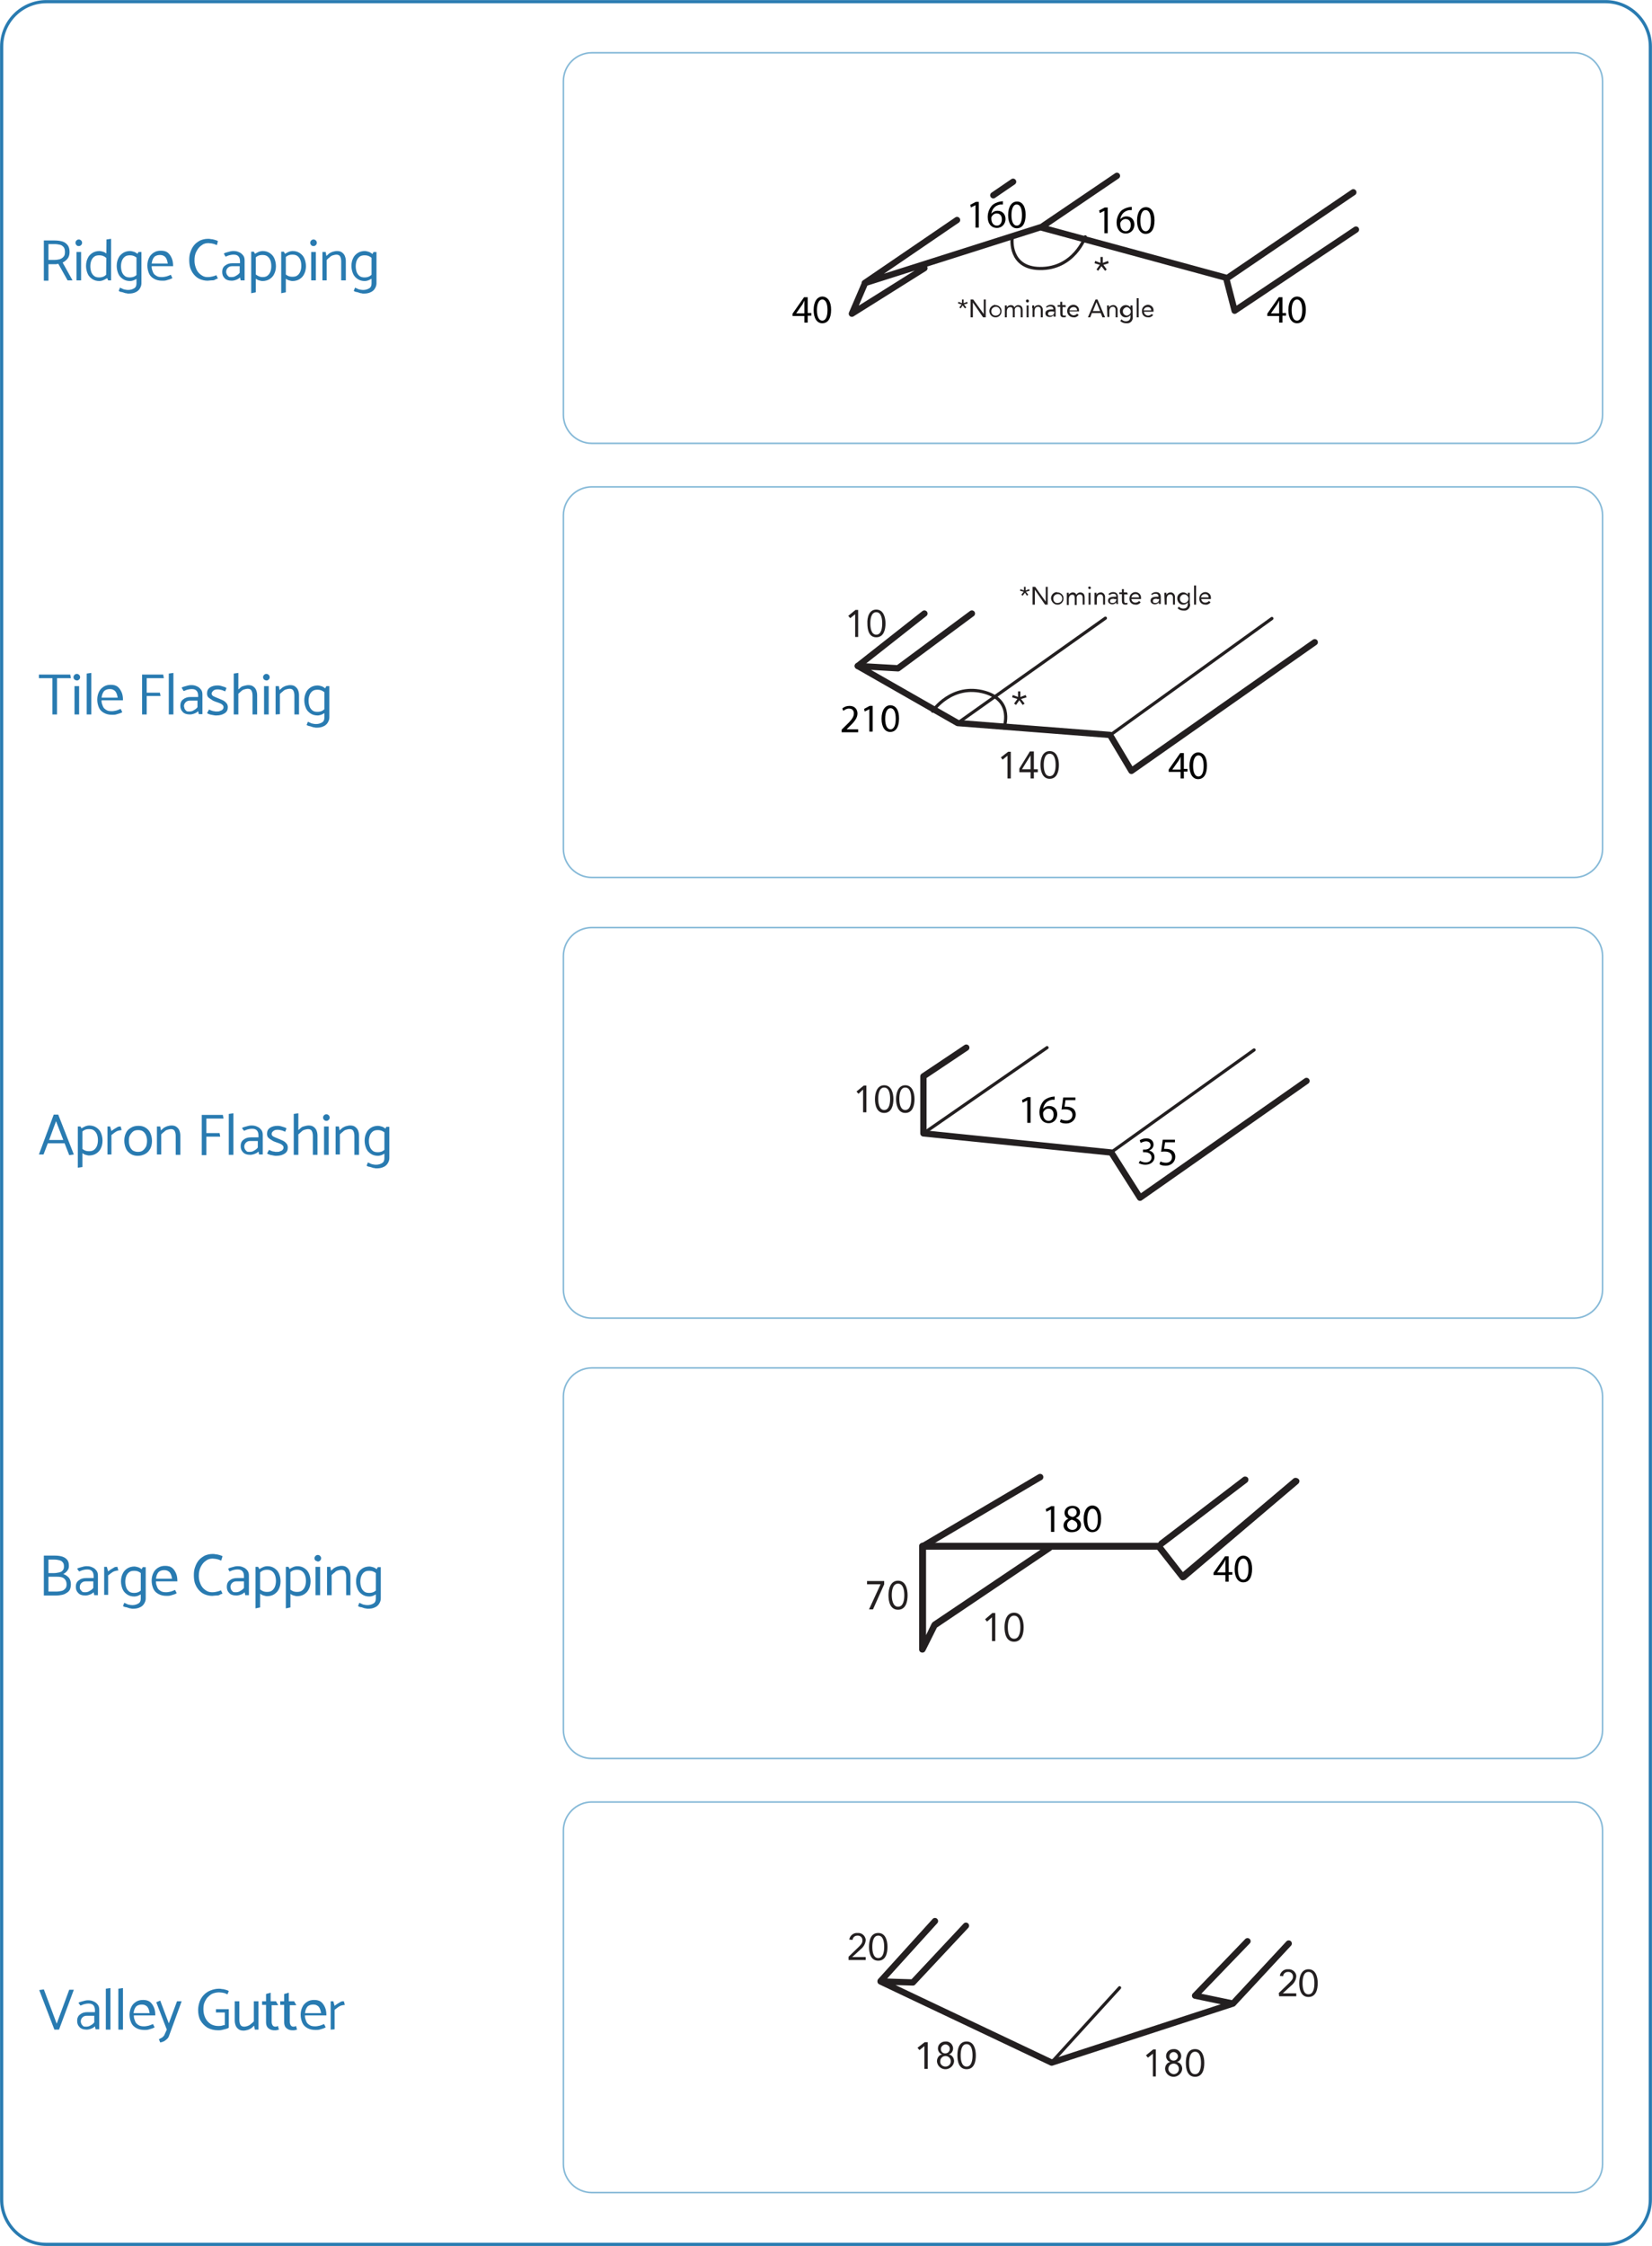 <?xml version="1.0" encoding="utf-8"?>
<!-- Generator: Adobe Illustrator 26.1.0, SVG Export Plug-In . SVG Version: 6.00 Build 0)  -->
<svg version="1.1" id="Layer_1" xmlns="http://www.w3.org/2000/svg" xmlns:xlink="http://www.w3.org/1999/xlink" x="0px" y="0px"
	 viewBox="0 0 501.1 680.9" style="enable-background:new 0 0 501.1 680.9;" xml:space="preserve">
<style type="text/css">
	.st0{clip-path:url(#SVGID_00000168826940216004969440000002100118251062190263_);}
	.st1{fill:none;stroke:#297BB1;stroke-width:0.96;}
	.st2{clip-path:url(#SVGID_00000054251452802278706070000002796105512462746018_);}
	.st3{fill:none;stroke:#231F20;stroke-width:1.91;stroke-linecap:round;stroke-linejoin:round;}
	.st4{fill:none;stroke:#231F20;stroke-width:0.96;stroke-linecap:round;stroke-linejoin:round;}
	.st5{clip-path:url(#SVGID_00000109028616806041517690000016045367663550774970_);}
	.st6{fill:#231F20;}
	.st7{clip-path:url(#SVGID_00000084525706179018803090000012836419236882305209_);}
	.st8{fill:none;stroke:#87BAD8;stroke-width:0.48;}
	.st9{clip-path:url(#SVGID_00000132807324702532399430000017476185747650009507_);}
	.st10{clip-path:url(#SVGID_00000034807681056020738170000016613916407453217679_);}
	.st11{clip-path:url(#SVGID_00000023262024857477549300000011674665188911632279_);}
	.st12{clip-path:url(#SVGID_00000088110608846721137140000017555274958933155469_);}
	.st13{clip-path:url(#SVGID_00000013192209874991650840000002220832558203005868_);}
	.st14{clip-path:url(#SVGID_00000128475735284092277770000005139959861313758593_);}
	.st15{clip-path:url(#SVGID_00000154400801296664123370000015878318390732121004_);}
	.st16{clip-path:url(#SVGID_00000034065109066754162410000005842554766066844580_);}
	.st17{clip-path:url(#SVGID_00000025427687897035351800000016702615823347381688_);}
	.st18{clip-path:url(#SVGID_00000003106065480011727980000009060661590066156186_);}
	.st19{clip-path:url(#SVGID_00000078764412382768563750000014671796601447140521_);}
	.st20{clip-path:url(#SVGID_00000041272834155017063830000006348853514253417384_);}
	.st21{enable-background:new    ;}
	.st22{fill:#297BB1;}
</style>
<g>
	<g>
		<defs>
			<rect id="SVGID_1_" y="0" width="501.1" height="680.9"/>
		</defs>
		<clipPath id="SVGID_00000074404571707199180400000009998985088051203245_">
			<use xlink:href="#SVGID_1_"  style="overflow:visible;"/>
		</clipPath>
		<g style="clip-path:url(#SVGID_00000074404571707199180400000009998985088051203245_);">
			<path class="st1" d="M14.1,0.5H487c7.5,0,13.6,6.1,13.6,13.6v652.7c0,7.5-6.1,13.6-13.6,13.6H14.1c-7.5,0-13.6-6.1-13.6-13.6
				V14.1C0.5,6.6,6.6,0.5,14.1,0.5z"/>
		</g>
	</g>
</g>
<g>
	<g>
		<defs>
			<rect id="SVGID_00000041980632600529018000000001578532344423047557_" x="259.8" y="316.6" width="137.5" height="47.4"/>
		</defs>
		<clipPath id="SVGID_00000183968423812061177800000016249194608408775043_">
			<use xlink:href="#SVGID_00000041980632600529018000000001578532344423047557_"  style="overflow:visible;"/>
		</clipPath>
		<g style="clip-path:url(#SVGID_00000183968423812061177800000016249194608408775043_);">
			<polyline class="st3" points="293.1,317.6 280.1,326.3 280.1,343.6 337.1,349.4 345.8,363.1 396.3,327.7 			"/>
			<path class="st4" d="M317.6,317.6l-37.5,26 M380.4,318.3l-43.3,31"/>
		</g>
	</g>
</g>
<g>
	<g>
		<defs>
			<path id="SVGID_00000016796050007259965780000007469987283164323759_" d="M179.5,281.2h298c4.7,0,8.6,3.9,8.6,8.6V391
				c0,4.7-3.9,8.6-8.6,8.6h-298c-4.7,0-8.6-3.9-8.6-8.6V289.8C170.9,285,174.8,281.2,179.5,281.2z"/>
		</defs>
		<clipPath id="SVGID_00000168101221118193087210000001562544165384726196_">
			<use xlink:href="#SVGID_00000016796050007259965780000007469987283164323759_"  style="overflow:visible;"/>
		</clipPath>
		<g style="clip-path:url(#SVGID_00000168101221118193087210000001562544165384726196_);">
			<polygon class="st6" points="262.8,337.2 261.8,337.2 261.8,330.3 261.8,330.3 260.4,331.6 259.8,330.9 262,329.1 262.8,329.1 
							"/>
			<path class="st6" d="M268.2,329c2.2,0,2.8,2.4,2.8,4.2s-0.5,4.2-2.8,4.2s-2.8-2.4-2.8-4.2S266,329,268.2,329 M268.2,336.5
				c1.6,0,1.8-2.2,1.8-3.4s-0.2-3.4-1.8-3.4c-1.6,0-1.8,2.2-1.8,3.4S266.6,336.5,268.2,336.5"/>
			<path class="st6" d="M274.6,329c2.2,0,2.8,2.4,2.8,4.2s-0.5,4.2-2.8,4.2c-2.2,0-2.8-2.4-2.8-4.2S272.4,329,274.6,329
				 M274.6,336.5c1.6,0,1.8-2.2,1.8-3.4s-0.2-3.4-1.8-3.4c-1.6,0-1.8,2.2-1.8,3.4S273,336.5,274.6,336.5"/>
		</g>
	</g>
</g>
<g>
	<g>
		<defs>
			<rect id="SVGID_00000141413523273454611410000017778907854991185559_" y="0" width="501.1" height="680.9"/>
		</defs>
		<clipPath id="SVGID_00000046304940666854156530000015776051134918924423_">
			<use xlink:href="#SVGID_00000141413523273454611410000017778907854991185559_"  style="overflow:visible;"/>
		</clipPath>
		<g style="clip-path:url(#SVGID_00000046304940666854156530000015776051134918924423_);">
			<path class="st8" d="M179.5,281.2h298c4.7,0,8.6,3.9,8.6,8.6V391c0,4.7-3.9,8.6-8.6,8.6h-298c-4.7,0-8.6-3.9-8.6-8.6V289.8
				C170.9,285,174.8,281.2,179.5,281.2z"/>
		</g>
	</g>
</g>
<g>
	<g>
		<defs>
			<rect id="SVGID_00000085233048455145307420000016120486680071529908_" x="244.8" y="52.3" width="167.4" height="45.6"/>
		</defs>
		<clipPath id="SVGID_00000170252289241026000580000009198055604271988871_">
			<use xlink:href="#SVGID_00000085233048455145307420000016120486680071529908_"  style="overflow:visible;"/>
		</clipPath>
		<g style="clip-path:url(#SVGID_00000170252289241026000580000009198055604271988871_);">
			<path class="st3" d="M262.3,85.8l28-19.1 M301.3,59.2l6-4.1 M315.8,68.9l23-15.6 M372.7,84l37.8-25.7 M280.4,81.3l-22,13.8l4-9.3
				l53.2-16.9l56.3,15.3l2.6,10l36.8-24.6"/>
		</g>
	</g>
</g>
<g>
	<g>
		<defs>
			<path id="SVGID_00000149344454818466005360000007770581062058674352_" d="M179.5,16h298c4.7,0,8.6,3.9,8.6,8.6v101.2
				c0,4.7-3.9,8.6-8.6,8.6h-298c-4.7,0-8.6-3.9-8.6-8.6V24.6C170.9,19.8,174.8,16,179.5,16z"/>
		</defs>
		<clipPath id="SVGID_00000163050782287412543190000005669793414646350519_">
			<use xlink:href="#SVGID_00000149344454818466005360000007770581062058674352_"  style="overflow:visible;"/>
		</clipPath>
		<g style="clip-path:url(#SVGID_00000163050782287412543190000005669793414646350519_);">
			<polygon class="st6" points="292.3,91.9 293.4,91.5 293.5,92 292.4,92.3 293.1,93.2 292.7,93.5 292,92.6 291.4,93.5 291,93.2 
				291.7,92.3 290.6,92 290.7,91.5 291.8,91.9 291.8,90.8 292.3,90.8 			"/>
			<polygon class="st6" points="294.4,90.8 295.2,90.8 298.4,95.2 298.4,95.2 298.4,90.8 299,90.8 299,96.2 298.2,96.2 295.1,91.7 
				295.1,91.7 295.1,96.2 294.4,96.2 			"/>
			<path class="st6" d="M302,92.5c1,0,1.9,0.9,1.8,1.9c0,1-0.9,1.9-1.9,1.8c-1,0-1.8-0.9-1.8-1.9s0.8-1.8,1.8-1.9
				C301.8,92.5,301.9,92.5,302,92.5 M302,95.7c0.7,0,1.4-0.5,1.4-1.3c0-0.7-0.5-1.4-1.3-1.4c-0.7,0-1.4,0.5-1.4,1.3c0,0,0,0,0,0.1
				C300.7,95.1,301.2,95.7,302,95.7C301.9,95.7,301.9,95.7,302,95.7"/>
			<path class="st6" d="M304.8,93.4c0-0.3,0-0.6,0-0.8h0.6c0,0.2,0,0.4,0,0.6l0,0c0.2-0.4,0.7-0.7,1.2-0.7s0.9,0.2,1.1,0.7
				c0.2-0.4,0.7-0.7,1.1-0.7c1,0,1.4,0.6,1.4,1.5v2.2h-0.6V94c0-0.5-0.2-1-0.9-1c-0.5,0-1,0.5-0.9,1.1v2.1h-0.6v-2
				c0-0.8-0.2-1.1-0.7-1.1c-0.8,0-1.1,0.6-1.1,1.4v1.7h-0.6V93.4z"/>
			<path class="st6" d="M311.7,90.8c0.2,0,0.4,0.2,0.4,0.4c0,0.2-0.1,0.5-0.4,0.5c-0.2,0-0.5-0.1-0.5-0.4v-0.1
				C311.2,90.9,311.4,90.8,311.7,90.8 M311.4,92.6h0.6v3.6h-0.6V92.6z"/>
			<path class="st6" d="M313.1,93.4c0-0.3,0-0.6,0-0.8h0.6c0,0.2,0,0.4,0,0.6l0,0c0.2-0.4,0.7-0.7,1.2-0.7c0.7-0.1,1.3,0.5,1.4,1.2
				c0,0.1,0,0.2,0,0.3v2.2h-0.6V94c0-0.6-0.3-1-0.8-1c-0.8,0-1.1,0.6-1.1,1.4v1.7h-0.6v-2.7H313.1z"/>
			<path class="st6" d="M317.3,93c0.4-0.4,0.9-0.6,1.4-0.6c1.1,0,1.5,0.5,1.5,1.5v1.5c0,0.2,0,0.4,0,0.6h-0.6c0-0.2,0-0.4,0-0.5l0,0
				c-0.3,0.4-0.7,0.6-1.2,0.6c-0.7,0-1.3-0.4-1.3-1.1c0-1.2,1.4-1.2,2.2-1.2h0.2v-0.1c0-0.5-0.3-0.8-0.9-0.8c-0.4,0-0.8,0.1-1.1,0.4
				L317.3,93z M319.1,94.4c-0.8,0-1.2,0.2-1.2,0.7s0.3,0.6,0.8,0.6c0.6,0,1-0.4,1.1-0.9v-0.1v-0.2L319.1,94.4L319.1,94.4z"/>
			<path class="st6" d="M323.3,93.1h-1v1.8c0,0.5,0,0.8,0.5,0.8c0.2,0,0.4,0,0.5-0.1v0.5c-0.2,0.1-0.5,0.1-0.7,0.1
				c-0.8,0-1-0.5-1-1.2v-2h-0.8v-0.5h0.8v-1h0.6v1h1L323.3,93.1z"/>
			<path class="st6" d="M327.2,95.5c-0.4,0.5-1,0.8-1.6,0.7c-1,0-1.9-0.8-1.9-1.9c0-1,0.8-1.9,1.9-1.9l0,0c0.9,0,1.7,0.7,1.7,1.6
				c0,0.1,0,0.2,0,0.2v0.2h-2.9c0,0.6,0.5,1.1,1.2,1.2c0.4,0,0.9-0.2,1.1-0.5L327.2,95.5z M326.7,94.1c0-0.6-0.4-1-1-1h-0.1
				c-0.6,0-1.1,0.4-1.2,1H326.7z"/>
			<path class="st6" d="M332.3,90.8h0.6l2.3,5.4h-0.8l-0.5-1.3h-2.7l-0.5,1.3H330L332.3,90.8z M332.6,91.6L332.6,91.6l-1.1,2.7h2.2
				L332.6,91.6z"/>
			<path class="st6" d="M335.8,93.4c0-0.3,0-0.6,0-0.8h0.6c0,0.2,0,0.4,0,0.6l0,0c0.2-0.4,0.7-0.7,1.2-0.7c0.7-0.1,1.3,0.5,1.4,1.2
				c0,0.1,0,0.2,0,0.3v2.2h-0.6V94c0-0.6-0.3-1-0.8-1c-0.8,0-1.1,0.6-1.1,1.4v1.7h-0.6L335.8,93.4z"/>
			<path class="st6" d="M343.6,96c0.1,1-0.5,1.9-1.5,2c-0.2,0-0.3,0-0.5,0c-0.7,0-1.3-0.2-1.8-0.7l0.4-0.5c0.3,0.4,0.8,0.6,1.3,0.6
				c1.1,0,1.4-0.7,1.4-1.4v-0.5l0,0c-0.3,0.4-0.8,0.7-1.3,0.7c-1,0.1-1.8-0.7-1.9-1.7v-0.1c-0.1-1,0.7-1.8,1.6-1.9
				c0.1,0,0.2,0,0.3,0c0.5,0,1,0.3,1.3,0.7l0,0v-0.6h0.6L343.6,96z M341.8,95.7c0.7-0.1,1.3-0.7,1.2-1.4c-0.1-0.6-0.6-1.1-1.2-1.2
				c-0.7,0.1-1.3,0.7-1.2,1.4C340.6,95.1,341.1,95.6,341.8,95.7"/>
			<rect x="344.8" y="90.4" class="st6" width="0.6" height="5.8"/>
			<path class="st6" d="M349.8,95.5c-0.4,0.5-1,0.8-1.6,0.7c-1,0-1.8-0.7-1.8-1.7c0-0.1,0-0.1,0-0.2c-0.1-1,0.7-1.8,1.7-1.9h0.1
				c0.9,0,1.7,0.7,1.7,1.6c0,0.1,0,0.2,0,0.3v0.2H347c0,0.6,0.5,1.1,1.2,1.2c0.4,0,0.9-0.2,1.1-0.5L349.8,95.5z M349.2,94.1
				c0-0.6-0.4-1-1-1h-0.1c-0.6,0-1.1,0.4-1.2,1H349.2z"/>
			<polygon class="st6" points="334.5,79.7 336.1,79.1 336.3,79.8 334.7,80.3 335.7,81.7 335.2,82.1 334.1,80.7 333.1,82.1 
				332.6,81.7 333.6,80.3 332,79.8 332.2,79.1 333.8,79.7 333.8,77.9 334.5,77.9 			"/>
			<path class="st4" d="M329.2,71.8c0,0-3.4,9.8-13.9,9.6c-9.3-0.2-8.3-9-8.3-9"/>
		</g>
	</g>
</g>
<g>
	<g>
		<defs>
			<rect id="SVGID_00000098208652312733583650000016096820006279967925_" y="0" width="501.1" height="680.9"/>
		</defs>
		<clipPath id="SVGID_00000077309937412245144310000012298647554872816791_">
			<use xlink:href="#SVGID_00000098208652312733583650000016096820006279967925_"  style="overflow:visible;"/>
		</clipPath>
		<g style="clip-path:url(#SVGID_00000077309937412245144310000012298647554872816791_);">
			<path class="st8" d="M179.5,16h298c4.7,0,8.6,3.9,8.6,8.6v101.2c0,4.7-3.9,8.6-8.6,8.6h-298c-4.7,0-8.6-3.9-8.6-8.6V24.6
				C170.9,19.8,174.8,16,179.5,16z"/>
		</g>
	</g>
</g>
<g>
	<g>
		<defs>
			<rect id="SVGID_00000057110630226926305500000006933805044114765997_" x="263" y="446.8" width="131.1" height="54.2"/>
		</defs>
		<clipPath id="SVGID_00000010995873195043763690000009267639090082123935_">
			<use xlink:href="#SVGID_00000057110630226926305500000006933805044114765997_"  style="overflow:visible;"/>
		</clipPath>
		<g style="clip-path:url(#SVGID_00000010995873195043763690000009267639090082123935_);">
			<path class="st6" d="M392.4,448.2l-33.6,28.4l-6.6-8.5c-0.2-0.2-0.5-0.4-0.8-0.4h-71.6c-0.3,0-0.5,0.1-0.7,0.3
				c-0.2,0.2-0.3,0.4-0.3,0.7V500c0,0.6,0.4,1,1,1c0.4,0,0.7-0.2,0.9-0.6l3.5-7l34.6-23.3c0.5-0.3,0.6-0.9,0.3-1.4
				c-0.3-0.5-0.9-0.6-1.4-0.3l-34.8,23.4l-0.3,0.4l-1.7,3.5v-25.9H351l7,8.9c0.2,0.2,0.4,0.4,0.7,0.4c0.3,0,0.5-0.1,0.8-0.2
				l34.3-29.1c0.4-0.4,0.5-1,0.1-1.4S392.8,447.9,392.4,448.2"/>
			<path class="st6" d="M352.8,468.8l25.5-19.4c0.4-0.3,0.5-1,0.2-1.4s-1-0.5-1.4-0.2l-25.4,19.4c-0.4,0.3-0.5,1-0.2,1.4
				C351.7,469.1,352.4,469.2,352.8,468.8"/>
			<path class="st6" d="M280.3,469.7l35.6-21c0.5-0.2,0.7-0.8,0.5-1.3s-0.8-0.7-1.3-0.5c-0.1,0-0.1,0.1-0.2,0.1l-35.6,21
				c-0.5,0.3-0.6,0.9-0.4,1.4l0,0C279.3,469.8,279.9,470,280.3,469.7"/>
		</g>
	</g>
</g>
<g>
	<g>
		<defs>
			<path id="SVGID_00000175283197247518410760000014154498633976235171_" d="M179.5,414.7h298c4.7,0,8.6,3.9,8.6,8.6v101.2
				c0,4.7-3.9,8.6-8.6,8.6h-298c-4.7,0-8.6-3.9-8.6-8.6V423.3C170.9,418.6,174.8,414.7,179.5,414.7z"/>
		</defs>
		<clipPath id="SVGID_00000096780523793677369370000000473806114129572017_">
			<use xlink:href="#SVGID_00000175283197247518410760000014154498633976235171_"  style="overflow:visible;"/>
		</clipPath>
		<g style="clip-path:url(#SVGID_00000096780523793677369370000000473806114129572017_);">
			<polygon class="st6" points="268.2,480.3 264.8,487.9 263.6,487.9 267.1,480.3 263,480.3 263,479.3 268.2,479.3 			"/>
			<path class="st6" d="M272.4,479.2c2.3,0,2.9,2.5,2.9,4.4s-0.5,4.4-2.9,4.4s-2.9-2.5-2.9-4.4S270.1,479.2,272.4,479.2
				 M272.4,487.1c1.7,0,1.9-2.3,1.9-3.5s-0.2-3.5-1.9-3.5s-1.9,2.3-1.9,3.5S270.8,487.1,272.4,487.1"/>
			<polygon class="st6" points="301.9,497.5 300.9,497.5 300.9,490.3 300.9,490.3 299.4,491.6 298.8,490.9 301,489 301.9,489 			"/>
			<path class="st6" d="M307.6,488.9c2.3,0,2.9,2.5,2.9,4.4s-0.5,4.4-2.9,4.4s-2.9-2.5-2.9-4.4S305.3,488.9,307.6,488.9
				 M307.6,496.8c1.7,0,1.9-2.3,1.9-3.5s-0.2-3.5-1.9-3.5s-1.9,2.3-1.9,3.5S305.9,496.8,307.6,496.8"/>
		</g>
	</g>
</g>
<g>
	<g>
		<defs>
			<path id="SVGID_00000067237399929599851040000017103460055709265583_" d="M179.5,414.7h298c4.7,0,8.6,3.9,8.6,8.6v101.2
				c0,4.7-3.9,8.6-8.6,8.6h-298c-4.7,0-8.6-3.9-8.6-8.6V423.3C170.9,418.6,174.8,414.7,179.5,414.7z"/>
		</defs>
		<clipPath id="SVGID_00000020383689799836170370000000686994830625619587_">
			<use xlink:href="#SVGID_00000067237399929599851040000017103460055709265583_"  style="overflow:visible;"/>
		</clipPath>
	</g>
</g>
<g>
	<g>
		<defs>
			<rect id="SVGID_00000102521843616158665550000005518968027222407562_" y="0" width="501.1" height="680.9"/>
		</defs>
		<clipPath id="SVGID_00000109729342956207623410000016648251248543327382_">
			<use xlink:href="#SVGID_00000102521843616158665550000005518968027222407562_"  style="overflow:visible;"/>
		</clipPath>
		<g style="clip-path:url(#SVGID_00000109729342956207623410000016648251248543327382_);">
			<path class="st8" d="M179.5,414.7h298c4.7,0,8.6,3.9,8.6,8.6v101.2c0,4.7-3.9,8.6-8.6,8.6h-298c-4.7,0-8.6-3.9-8.6-8.6V423.3
				C170.9,418.6,174.8,414.7,179.5,414.7z"/>
		</g>
	</g>
</g>
<g>
	<g>
		<defs>
			<rect id="SVGID_00000159438362525031944710000004804970067362655158_" x="257.3" y="177.5" width="142.4" height="58.6"/>
		</defs>
		<clipPath id="SVGID_00000138561588039583149840000014321134919874684088_">
			<use xlink:href="#SVGID_00000159438362525031944710000004804970067362655158_"  style="overflow:visible;"/>
		</clipPath>
		<g style="clip-path:url(#SVGID_00000138561588039583149840000014321134919874684088_);">
			<polyline class="st3" points="294.8,186 272.4,202.6 260.2,201.9 290.5,219.2 336.7,222.8 343.2,233.7 398.8,194.7 			"/>
			<path class="st4" d="M290.5,219.2l44.8-31.8 M385.8,187.5l-49.1,35.4"/>
			<line class="st3" x1="280.4" y1="186" x2="260.2" y2="201.9"/>
		</g>
	</g>
</g>
<g>
	<g>
		<defs>
			<path id="SVGID_00000107547550028394687240000011214128239590343816_" d="M179.5,147.6h298c4.7,0,8.6,3.9,8.6,8.6v101.2
				c0,4.7-3.9,8.6-8.6,8.6h-298c-4.7,0-8.6-3.9-8.6-8.6V156.2C170.9,151.5,174.8,147.6,179.5,147.6z"/>
		</defs>
		<clipPath id="SVGID_00000017491644892748309590000001117826470943844739_">
			<use xlink:href="#SVGID_00000107547550028394687240000011214128239590343816_"  style="overflow:visible;"/>
		</clipPath>
		<g style="clip-path:url(#SVGID_00000017491644892748309590000001117826470943844739_);">
			<polygon class="st6" points="260.3,193.1 259.4,193.1 259.4,186.2 259.4,186.2 257.9,187.4 257.3,186.7 259.5,184.9 260.3,184.9 
							"/>
			<path class="st6" d="M265.8,184.8c2.2,0,2.8,2.4,2.8,4.2s-0.5,4.2-2.8,4.2s-2.7-2.4-2.7-4.2C263,187.2,263.6,184.8,265.8,184.8
				 M265.8,192.4c1.6,0,1.8-2.2,1.8-3.4s-0.2-3.4-1.8-3.4c-1.6,0-1.8,2.2-1.8,3.4S264.2,192.4,265.8,192.4"/>
			<polygon class="st6" points="306.6,236 305.6,236 305.6,229.1 305.6,229.1 304.1,230.3 303.6,229.6 305.8,227.9 306.6,227.9 			
				"/>
			<path class="st6" d="M313.6,233.2h1.2v0.9h-1.2v1.9h-1v-1.9h-3.4V233l3.2-5.2h1.2L313.6,233.2L313.6,233.2z M312.6,229L312.6,229
				l-2.6,4.2h2.6V229z"/>
			<path class="st6" d="M318.4,227.7c2.2,0,2.8,2.4,2.8,4.2s-0.5,4.2-2.8,4.2c-2.2,0-2.8-2.4-2.8-4.2
				C315.6,230.1,316.2,227.7,318.4,227.7 M318.4,235.3c1.6,0,1.8-2.2,1.8-3.4s-0.2-3.4-1.8-3.4c-1.6,0-1.8,2.2-1.8,3.4
				S316.8,235.3,318.4,235.3"/>
			<polygon class="st6" points="309.5,211.3 311.1,210.7 311.4,211.4 309.7,211.9 310.8,213.3 310.2,213.7 309.2,212.3 308.2,213.7 
				307.6,213.3 308.6,211.9 307,211.4 307.2,210.7 308.8,211.3 308.8,209.6 309.5,209.6 			"/>
			<polygon class="st6" points="311.1,179 312.2,178.6 312.3,179.1 311.2,179.4 311.9,180.3 311.5,180.6 310.9,179.7 310.2,180.6 
				309.8,180.3 310.5,179.4 309.4,179.1 309.5,178.6 310.6,179 310.6,177.9 311.1,177.9 			"/>
			<polygon class="st6" points="313.2,177.9 314,177.9 317.2,182.4 317.2,182.4 317.2,177.9 317.8,177.9 317.8,183.3 317,183.3 
				313.9,178.8 313.9,178.8 313.9,183.3 313.2,183.3 			"/>
			<path class="st6" d="M320.8,179.6c1,0,1.9,0.9,1.8,1.9c0,1-0.9,1.9-1.9,1.8c-1,0-1.8-0.9-1.9-1.9c0-1,0.8-1.9,1.8-1.9
				C320.7,179.6,320.7,179.6,320.8,179.6 M320.8,182.8c0.7,0,1.4-0.5,1.4-1.3c0-0.7-0.5-1.4-1.3-1.4c-0.7,0-1.4,0.5-1.4,1.3
				c0,0,0,0,0,0.1c0,0.7,0.5,1.3,1.1,1.3C320.7,182.8,320.7,182.8,320.8,182.8"/>
			<path class="st6" d="M323.6,180.5c0-0.3,0-0.6,0-0.8h0.6c0,0.2,0,0.4,0,0.6l0,0c0.2-0.4,0.7-0.7,1.2-0.7s0.9,0.2,1.1,0.7
				c0.2-0.4,0.7-0.7,1.1-0.7c1,0,1.4,0.6,1.4,1.5v2.2h-0.6v-2.1c0-0.5-0.2-1-0.9-1c-0.5,0-1,0.5-0.9,1.1v2.1H326v-2
				c0-0.8-0.2-1.1-0.7-1.1c-0.8,0-1.1,0.6-1.1,1.4v1.7h-0.6L323.6,180.5z"/>
			<path class="st6" d="M330.5,177.8c0.2,0,0.4,0.2,0.4,0.4s-0.2,0.4-0.4,0.4l0,0c-0.2,0-0.4-0.2-0.4-0.4l0,0
				C330,178,330.2,177.8,330.5,177.8L330.5,177.8 M330.2,179.7h0.6v3.6h-0.6V179.7z"/>
			<path class="st6" d="M332,180.5c0-0.3,0-0.6,0-0.8h0.6c0,0.2,0,0.4,0,0.6l0,0c0.2-0.4,0.7-0.7,1.2-0.7c0.7-0.1,1.3,0.5,1.4,1.2
				c0,0.1,0,0.2,0,0.3v2.2h-0.6v-2.1c0-0.6-0.3-1-0.8-1c-0.8,0-1.1,0.6-1.1,1.4v1.7H332V180.5z"/>
			<path class="st6" d="M336.2,180.1c0.4-0.4,0.9-0.6,1.4-0.6c1,0,1.5,0.5,1.5,1.5v1.5c0,0.2,0,0.4,0.1,0.6h-0.6c0-0.2,0-0.4,0-0.5
				l0,0c-0.3,0.4-0.7,0.6-1.2,0.6c-0.7,0-1.3-0.4-1.3-1.1c0-1.2,1.4-1.2,2.3-1.2h0.2v-0.1c0-0.5-0.3-0.8-0.9-0.8
				c-0.4,0-0.8,0.1-1.1,0.4L336.2,180.1z M337.9,181.5c-0.8,0-1.2,0.2-1.2,0.7s0.3,0.6,0.8,0.6c0.6,0,1-0.4,1.1-0.9v-0.1v-0.2h-0.7
				V181.5z"/>
			<path class="st6" d="M342.1,180.2H341v1.8c0,0.5,0,0.8,0.5,0.8c0.2,0,0.4,0,0.5-0.1v0.5c-0.2,0.1-0.5,0.1-0.7,0.1
				c-0.8,0-1-0.5-1-1.2v-2h-0.8v-0.5h0.8v-1h0.6v1h1L342.1,180.2z"/>
			<path class="st6" d="M346,182.6c-0.4,0.5-1,0.8-1.6,0.7c-1,0-1.8-0.7-1.8-1.7c0-0.1,0-0.1,0-0.2c0-1,0.7-1.8,1.7-1.9h0.1
				c0.9,0,1.7,0.7,1.7,1.6c0,0.1,0,0.2,0,0.3v0.2h-2.9c0,0.6,0.5,1.1,1.2,1.1c0.4,0,0.9-0.2,1.1-0.5L346,182.6z M345.5,181.1
				c0-0.6-0.4-1-1-1h-0.1c-0.6,0-1.1,0.4-1.2,1H345.5z"/>
			<path class="st6" d="M349.2,180.1c0.4-0.4,0.9-0.6,1.4-0.6c1,0,1.5,0.5,1.5,1.5v1.5c0,0.2,0,0.4,0,0.6h-0.6c0-0.2,0-0.4,0-0.5
				l0,0c-0.3,0.4-0.7,0.6-1.2,0.6c-0.7,0-1.3-0.4-1.3-1.1c0-1.2,1.4-1.2,2.2-1.2h0.2v-0.1c0-0.5-0.3-0.8-0.9-0.8
				c-0.4,0-0.8,0.1-1.1,0.4L349.2,180.1z M350.9,181.5c-0.8,0-1.2,0.2-1.2,0.7s0.3,0.6,0.8,0.6c0.6,0,1-0.4,1.1-0.9v-0.1v-0.2h-0.7
				V181.5z"/>
			<path class="st6" d="M353.2,180.5c0-0.3,0-0.6,0-0.8h0.6c0,0.2,0,0.4,0,0.6l0,0c0.2-0.4,0.7-0.7,1.2-0.7c0.7-0.1,1.3,0.5,1.4,1.2
				c0,0.1,0,0.2,0,0.3v2.2h-0.6v-2.1c0-0.6-0.3-1-0.8-1c-0.8,0-1.1,0.6-1.1,1.4v1.7h-0.6L353.2,180.5z"/>
			<path class="st6" d="M361,183.1c0.1,1-0.6,1.9-1.5,2c-0.2,0-0.3,0-0.5,0c-0.7,0-1.3-0.2-1.8-0.7l0.4-0.5c0.3,0.4,0.8,0.6,1.3,0.6
				c1.1,0,1.4-0.7,1.4-1.4v-0.5l0,0c-0.3,0.4-0.8,0.7-1.3,0.7c-1,0.1-1.8-0.7-1.9-1.7v-0.1c-0.1-1,0.7-1.8,1.6-1.9
				c0.1,0,0.2,0,0.3,0c0.5,0,1,0.3,1.3,0.7l0,0v-0.6h0.6v3.4H361z M359.2,182.8c0.7,0,1.3-0.6,1.3-1.3s-0.6-1.3-1.3-1.3
				c-0.7,0-1.3,0.6-1.3,1.3C357.9,182.2,358.4,182.8,359.2,182.8"/>
			<rect x="362.2" y="177.5" class="st6" width="0.6" height="5.8"/>
			<path class="st6" d="M367.2,182.6c-0.4,0.5-1,0.8-1.6,0.7c-1,0-1.8-0.7-1.8-1.7c0-0.1,0-0.1,0-0.2c0-1,0.7-1.8,1.7-1.9h0.1
				c0.9,0,1.7,0.7,1.7,1.6c0,0.1,0,0.2,0,0.3v0.2h-2.9c0,0.6,0.5,1.1,1.2,1.1c0.4,0,0.9-0.2,1.1-0.5L367.2,182.6z M366.6,181.1
				c0-0.6-0.4-1-1-1h-0.1c-0.6,0-1.1,0.4-1.2,1H366.6z"/>
			<path class="st4" d="M282.9,215.6c0,0,5.8-8.6,15.9-5.7c8.9,2.6,5.7,10.8,5.7,10.8"/>
		</g>
	</g>
</g>
<g>
	<g>
		<defs>
			<rect id="SVGID_00000144309744746063633830000016306020586336335274_" y="0" width="501.1" height="680.9"/>
		</defs>
		<clipPath id="SVGID_00000023244731237430721550000016022624173903198085_">
			<use xlink:href="#SVGID_00000144309744746063633830000016306020586336335274_"  style="overflow:visible;"/>
		</clipPath>
		<g style="clip-path:url(#SVGID_00000023244731237430721550000016022624173903198085_);">
			<path class="st8" d="M179.5,147.6h298c4.7,0,8.6,3.9,8.6,8.6v101.2c0,4.7-3.9,8.6-8.6,8.6h-298c-4.7,0-8.6-3.9-8.6-8.6V156.2
				C170.9,151.5,174.8,147.6,179.5,147.6z"/>
		</g>
	</g>
</g>
<g>
	<g>
		<defs>
			<rect id="SVGID_00000057120309569085305410000001604115773326675624_" x="257.4" y="581.4" width="142.3" height="48.1"/>
		</defs>
		<clipPath id="SVGID_00000176005953456596637750000017982537558427272587_">
			<use xlink:href="#SVGID_00000057120309569085305410000001604115773326675624_"  style="overflow:visible;"/>
		</clipPath>
		<g style="clip-path:url(#SVGID_00000176005953456596637750000017982537558427272587_);">
			<path class="st3" d="M267.1,600.6l16.5-18.2 M374,607.4l16.9-18.2 M378.4,588.5L362.5,605l11.5,2.4l-55,17.9l-51.9-24.6l9.8,0.3
				l16.1-17.2"/>
		</g>
	</g>
</g>
<g>
	<g>
		<defs>
			<path id="SVGID_00000098220081559167857700000006590238908820000152_" d="M179.5,546.3h298c4.7,0,8.6,3.9,8.6,8.6v101.2
				c0,4.7-3.9,8.6-8.6,8.6h-298c-4.7,0-8.6-3.9-8.6-8.6V554.9C170.9,550.2,174.8,546.3,179.5,546.3z"/>
		</defs>
		<clipPath id="SVGID_00000167367895999137478990000009650791172730505099_">
			<use xlink:href="#SVGID_00000098220081559167857700000006590238908820000152_"  style="overflow:visible;"/>
		</clipPath>
		<g style="clip-path:url(#SVGID_00000167367895999137478990000009650791172730505099_);">
			<line class="st4" x1="319" y1="625.2" x2="339.6" y2="602.6"/>
			<polygon class="st6" points="281.4,627.2 280.4,627.2 280.4,620.3 280.4,620.3 278.9,621.5 278.3,620.8 280.5,619.1 281.4,619.1 
							"/>
			<path class="st6" d="M286.8,618.9c1.2-0.1,2.2,0.8,2.3,2v0.1c0,0.8-0.5,1.6-1.3,1.8l0,0c1,0.2,1.6,1.1,1.6,2.1
				c-0.1,1.4-1.4,2.5-2.8,2.4c-1.3-0.1-2.3-1.1-2.4-2.4c0-1,0.6-1.9,1.6-2.1l0,0c-0.8-0.2-1.3-1-1.3-1.8
				C284.5,619.8,285.5,618.9,286.8,618.9C286.7,618.9,286.7,618.9,286.8,618.9 M286.8,626.5c0.9,0,1.6-0.7,1.6-1.6
				c0-0.9-0.7-1.6-1.6-1.6s-1.6,0.7-1.6,1.6C285.1,625.7,285.8,626.5,286.8,626.5C286.7,626.5,286.8,626.5,286.8,626.5 M286.8,622.5
				c0.7,0,1.3-0.6,1.3-1.4c0-0.7-0.6-1.3-1.3-1.3c-0.7,0-1.4,0.6-1.4,1.4l0,0c0,0.7,0.5,1.3,1.2,1.3
				C286.7,622.5,286.8,622.5,286.8,622.5"/>
			<path class="st6" d="M293.2,618.9c2.2,0,2.8,2.3,2.8,4.2s-0.5,4.2-2.8,4.2s-2.8-2.3-2.8-4.2S290.9,618.9,293.2,618.9
				 M293.2,626.5c1.6,0,1.8-2.2,1.8-3.4s-0.2-3.4-1.8-3.4c-1.6,0-1.8,2.2-1.8,3.4S291.6,626.5,293.2,626.5"/>
			<polygon class="st6" points="350.6,629.5 349.7,629.5 349.7,622.6 349.7,622.6 348.2,623.8 347.6,623.1 349.8,621.3 350.6,621.3 
							"/>
			<path class="st6" d="M356,621.2c1.2-0.1,2.2,0.8,2.3,2v0.1c0,0.8-0.5,1.6-1.3,1.8l0,0c1,0.2,1.6,1.1,1.6,2.1
				c-0.1,1.4-1.4,2.5-2.8,2.4c-1.3-0.1-2.3-1.1-2.4-2.4c0-1,0.6-1.9,1.6-2.1l0,0c-0.8-0.2-1.3-1-1.3-1.8
				C353.7,622.1,354.7,621.2,356,621.2C355.9,621.2,356,621.2,356,621.2 M356,628.8c0.9,0,1.6-0.7,1.6-1.6c0-0.9-0.7-1.6-1.6-1.6
				s-1.6,0.7-1.6,1.6C354.4,628,355.1,628.7,356,628.8L356,628.8 M356,624.7c0.7,0,1.3-0.6,1.3-1.3s-0.6-1.3-1.3-1.3
				c-0.7,0-1.3,0.6-1.3,1.3C354.7,624.1,355.2,624.7,356,624.7L356,624.7"/>
			<path class="st6" d="M362.5,621.2c2.2,0,2.8,2.3,2.8,4.2s-0.5,4.2-2.8,4.2s-2.8-2.3-2.8-4.2S360.2,621.2,362.5,621.2
				 M362.5,628.8c1.6,0,1.8-2.2,1.8-3.4s-0.2-3.4-1.8-3.4s-1.8,2.2-1.8,3.4S360.8,628.8,362.5,628.8"/>
			<path class="st6" d="M257.4,593.2l3.1-3c0.8-0.8,1.1-1.2,1.1-2s-0.6-1.4-1.4-1.4h-0.1c-0.8,0-1.4,0.5-1.5,1.3l-1-0.1
				c0.2-1.2,1.3-2.1,2.5-2c1.2-0.1,2.3,0.7,2.5,2c0,0.1,0,0.2,0,0.2c-0.1,1.1-0.7,2.1-1.6,2.8l-2.5,2.3l0,0h4.1v0.9h-5.2V593.2z"/>
			<path class="st6" d="M266.4,586c2.2,0,2.8,2.3,2.8,4.2s-0.5,4.2-2.8,4.2s-2.8-2.3-2.8-4.2S264.1,586,266.4,586 M266.4,593.6
				c1.6,0,1.8-2.2,1.8-3.4s-0.2-3.4-1.8-3.4c-1.6,0-1.8,2.2-1.8,3.4S264.8,593.6,266.4,593.6"/>
			<path class="st6" d="M387.9,604.2l3.1-3c0.8-0.8,1.2-1.2,1.2-2s-0.6-1.4-1.4-1.4h-0.1c-0.8,0-1.4,0.5-1.5,1.3l-1-0.1
				c0.2-1.2,1.3-2.1,2.5-2c1.2-0.1,2.3,0.7,2.5,1.9c0,0.1,0,0.2,0,0.3c-0.1,1.1-0.7,2.1-1.6,2.8l-2.5,2.3l0,0h4.1v0.9H388
				L387.9,604.2z"/>
			<path class="st6" d="M396.9,597c2.2,0,2.8,2.3,2.8,4.2s-0.5,4.2-2.8,4.2s-2.8-2.3-2.8-4.2S394.7,597,396.9,597 M396.9,604.6
				c1.6,0,1.8-2.2,1.8-3.4s-0.2-3.4-1.8-3.4s-1.8,2.2-1.8,3.4S395.3,604.6,396.9,604.6"/>
		</g>
	</g>
</g>
<g>
	<g>
		<defs>
			<rect id="SVGID_00000117670947292527990280000006620119486111073709_" y="0" width="501.1" height="680.9"/>
		</defs>
		<clipPath id="SVGID_00000137101751436459587920000017936279002074438325_">
			<use xlink:href="#SVGID_00000117670947292527990280000006620119486111073709_"  style="overflow:visible;"/>
		</clipPath>
		<g style="clip-path:url(#SVGID_00000137101751436459587920000017936279002074438325_);">
			<path class="st8" d="M179.5,546.3h298c4.7,0,8.6,3.9,8.6,8.6v101.2c0,4.7-3.9,8.6-8.6,8.6h-298c-4.7,0-8.6-3.9-8.6-8.6V554.9
				C170.9,550.2,174.8,546.3,179.5,546.3z"/>
		</g>
	</g>
</g>
<g class="st21">
	<path class="st22" d="M16.6,72.9c0.8,0,1.6,0.1,2.3,0.3c0.7,0.2,1.2,0.6,1.6,1.1s0.6,1.2,0.6,2.1c0,0.8-0.2,1.5-0.6,2
		s-0.9,0.9-1.5,1.2l3,5.4h-1.5l-2.8-5c-0.2,0-0.4,0-0.6,0.1c-0.2,0-0.5,0-0.7,0h-1.7v5h-1.4V72.9H16.6z M14.7,74v4.8h1.8
		c0.6,0,1.1-0.1,1.6-0.2c0.5-0.2,0.9-0.4,1.2-0.8c0.3-0.3,0.4-0.8,0.4-1.4s-0.1-1.1-0.4-1.5c-0.3-0.3-0.6-0.6-1.1-0.7
		s-1-0.2-1.6-0.2C16.6,74,14.7,74,14.7,74z"/>
	<path class="st22" d="M23.2,74.3c-0.2-0.2-0.3-0.4-0.3-0.7c0-0.3,0.1-0.5,0.3-0.7c0.2-0.2,0.4-0.3,0.7-0.3c0.3,0,0.5,0.1,0.7,0.3
		c0.2,0.2,0.3,0.4,0.3,0.7c0,0.3-0.1,0.5-0.3,0.7c-0.2,0.2-0.4,0.3-0.7,0.3C23.6,74.6,23.3,74.5,23.2,74.3z M23.2,85v-8.6h1.4V85
		H23.2z"/>
</g>
<g class="st21">
	<path class="st22" d="M33.1,83.7c-0.2,0.3-0.5,0.6-0.9,0.8s-0.7,0.4-1,0.5s-0.7,0.2-1,0.2c-0.9,0-1.6-0.2-2.2-0.6s-1.1-0.9-1.4-1.6
		s-0.5-1.5-0.5-2.4s0.2-1.7,0.5-2.3c0.3-0.7,0.8-1.2,1.4-1.6s1.4-0.6,2.2-0.6c0.3,0,0.6,0.1,1,0.2s0.7,0.3,1,0.5s0.6,0.5,0.8,0.8
		l-0.4,1c-0.3-0.4-0.7-0.7-1.1-0.9c-0.4-0.2-0.8-0.3-1.4-0.3s-1.1,0.1-1.5,0.4s-0.7,0.7-0.9,1.2s-0.3,1.1-0.3,1.7
		c0,0.7,0.1,1.2,0.3,1.8c0.2,0.5,0.5,0.9,0.9,1.2c0.4,0.3,0.9,0.4,1.5,0.4c0.5,0,1-0.1,1.4-0.3c0.4-0.2,0.7-0.5,1.1-0.9L33.1,83.7z
		 M32.3,72.6l1.4-0.2V85h-0.9l-0.6-1.4L32.3,72.6L32.3,72.6z"/>
</g>
<g class="st21">
	<path class="st22" d="M42.4,83.7c-0.2,0.3-0.5,0.6-0.9,0.8s-0.7,0.4-1,0.5s-0.7,0.2-1,0.2c-0.9,0-1.6-0.2-2.2-0.6
		c-0.6-0.4-1.1-0.9-1.4-1.6s-0.5-1.5-0.5-2.4s0.2-1.7,0.5-2.3c0.3-0.7,0.8-1.2,1.4-1.6c0.6-0.4,1.4-0.6,2.2-0.6c0.3,0,0.6,0.1,1,0.2
		s0.7,0.3,1,0.5s0.6,0.5,0.8,0.8l-0.4,1c-0.3-0.4-0.7-0.7-1.1-0.9c-0.4-0.2-0.8-0.3-1.4-0.3c-0.6,0-1.1,0.1-1.5,0.4S37.2,78.5,37,79
		s-0.3,1.1-0.3,1.7c0,0.7,0.1,1.2,0.3,1.8c0.2,0.5,0.5,0.9,0.9,1.2c0.4,0.3,0.9,0.4,1.5,0.4c0.5,0,1-0.1,1.4-0.3
		c0.4-0.2,0.7-0.5,1.1-0.9L42.4,83.7z M42.9,85.9c0,0.6-0.2,1.1-0.5,1.6s-0.8,0.9-1.3,1.1C40.5,88.9,39.8,89,39,89
		c-0.2,0-0.4,0-0.7-0.1c-0.3,0-0.5-0.1-0.8-0.2s-0.6-0.2-0.8-0.2s-0.5-0.2-0.7-0.3l0.4-1c0.4,0.2,0.7,0.3,1.1,0.5
		c0.4,0.1,0.9,0.2,1.4,0.2c0.7,0,1.3-0.2,1.8-0.5s0.7-0.8,0.7-1.5v-8.4l0.6-1.1h0.9C42.9,76.4,42.9,85.9,42.9,85.9z"/>
	<path class="st22" d="M46,80.9c0,0.6,0.2,1.1,0.4,1.6s0.5,0.8,1,1.1c0.4,0.3,1,0.4,1.7,0.4c0.5,0,0.9-0.1,1.4-0.2
		c0.4-0.1,0.8-0.3,1.3-0.5l0.5,1c-0.3,0.2-0.6,0.3-0.9,0.4c-0.3,0.1-0.7,0.2-1,0.3c-0.4,0.1-0.8,0.1-1.2,0.1c-1,0-1.8-0.2-2.5-0.6
		s-1.2-0.9-1.5-1.6s-0.5-1.5-0.5-2.4s0.2-1.7,0.5-2.3c0.3-0.7,0.8-1.2,1.4-1.6c0.6-0.4,1.3-0.6,2.2-0.6s1.6,0.2,2.1,0.6
		s0.9,1,1.2,1.7s0.4,1.5,0.4,2.3v0.1H46V80.9z M50.9,79.9c-0.1-0.5-0.2-1-0.4-1.4s-0.4-0.7-0.8-0.9c-0.3-0.2-0.7-0.3-1.2-0.3
		s-0.9,0.1-1.3,0.3c-0.4,0.2-0.6,0.5-0.8,0.9s-0.3,0.8-0.4,1.4H50.9z"/>
</g>
<g class="st21">
	<path class="st22" d="M65.8,74.3c-0.3-0.1-0.5-0.2-0.8-0.3c-0.2-0.1-0.5-0.1-0.8-0.2c-0.3,0-0.6-0.1-1-0.1c-0.8,0-1.5,0.2-2.1,0.7
		c-0.6,0.4-1.1,1-1.5,1.8C59.1,77.1,59,78,59,79c0,0.7,0.1,1.3,0.3,1.9s0.4,1.1,0.8,1.6s0.8,0.8,1.3,1.1s1,0.4,1.6,0.4
		s1.1-0.1,1.5-0.2s0.8-0.2,1.1-0.4l0.5,1c-0.2,0.1-0.6,0.2-0.9,0.4S64.5,85,64.1,85s-0.8,0.1-1.1,0.1c-0.9,0-1.7-0.2-2.4-0.5
		s-1.3-0.8-1.8-1.4s-0.8-1.2-1.1-2c-0.2-0.7-0.3-1.5-0.3-2.4s0.1-1.7,0.4-2.5c0.3-0.8,0.6-1.4,1.1-2s1.1-1,1.8-1.4
		c0.7-0.3,1.5-0.5,2.4-0.5c0.2,0,0.6,0,0.9,0.1c0.4,0,0.7,0.1,1.1,0.2s0.7,0.2,1,0.4L65.8,74.3z"/>
</g>
<g class="st21">
	<path class="st22" d="M67.9,76.9c0.2-0.2,0.5-0.3,0.9-0.4c0.3-0.1,0.7-0.2,1.1-0.3s0.7-0.1,0.9-0.1c0.7,0,1.2,0.1,1.8,0.4
		c0.5,0.2,0.9,0.6,1.2,1c0.3,0.4,0.4,0.9,0.4,1.5v6H73l-0.2-0.9c-0.3,0.3-0.6,0.5-1.1,0.7s-1,0.3-1.4,0.3c-1,0-1.8-0.3-2.2-0.8
		c-0.5-0.5-0.7-1.1-0.7-1.9s0.3-1.5,0.9-1.9c0.6-0.5,1.3-0.7,2.3-0.7h2.2v-0.5c0-0.6-0.1-1.1-0.4-1.5s-0.8-0.6-1.5-0.6
		c-0.6,0-1,0.1-1.4,0.2s-0.7,0.3-1.1,0.4L67.9,76.9z M68.8,83.2c0.1,0.2,0.3,0.4,0.5,0.6s0.5,0.2,0.9,0.2c0.5,0,1-0.1,1.4-0.4
		c0.4-0.2,0.8-0.5,1.1-0.9v-2h-2.3c-0.6,0-1,0.2-1.3,0.5s-0.5,0.7-0.5,1.2C68.6,82.7,68.7,83,68.8,83.2z"/>
	<path class="st22" d="M76.2,88.9V76.3H77l0.6,1.1v11.2L76.2,88.9z M76.7,77.6c0.2-0.3,0.5-0.6,0.9-0.8s0.7-0.4,1-0.5s0.7-0.2,1-0.2
		c0.9,0,1.6,0.2,2.2,0.6s1.1,0.9,1.4,1.6s0.5,1.5,0.5,2.4s-0.2,1.7-0.5,2.3c-0.3,0.7-0.8,1.2-1.4,1.6s-1.4,0.6-2.2,0.6
		c-0.3,0-0.6-0.1-1-0.2s-0.7-0.3-1-0.5S77,84,76.7,83.7l0.4-1c0.3,0.4,0.7,0.7,1.1,0.9S79,84,79.6,84s1.1-0.1,1.5-0.4
		s0.7-0.7,0.9-1.2c0.2-0.5,0.3-1.1,0.3-1.7c0-0.7-0.1-1.3-0.3-1.8c-0.2-0.5-0.5-0.9-0.9-1.2c-0.4-0.3-0.9-0.4-1.5-0.4
		s-1,0.1-1.4,0.3c-0.4,0.2-0.7,0.5-1.1,0.9L76.7,77.6z"/>
	<path class="st22" d="M85.3,88.9V76.3h0.8l0.6,1.1v11.2L85.3,88.9z M85.8,77.6c0.2-0.3,0.5-0.6,0.9-0.8s0.7-0.4,1-0.5
		s0.7-0.2,1-0.2c0.9,0,1.6,0.2,2.2,0.6s1.1,0.9,1.4,1.6s0.5,1.5,0.5,2.4s-0.2,1.7-0.5,2.3c-0.3,0.7-0.8,1.2-1.4,1.6
		s-1.4,0.6-2.2,0.6c-0.3,0-0.6-0.1-1-0.2s-0.7-0.3-1-0.5s-0.6-0.5-0.9-0.8l0.4-1c0.3,0.4,0.7,0.7,1.1,0.9s0.8,0.3,1.4,0.3
		s1.1-0.1,1.5-0.4s0.7-0.7,0.9-1.2c0.2-0.5,0.3-1.1,0.3-1.7c0-0.7-0.1-1.3-0.3-1.8c-0.2-0.5-0.5-0.9-0.9-1.2
		c-0.4-0.3-0.9-0.4-1.5-0.4s-1,0.1-1.4,0.3c-0.4,0.2-0.7,0.5-1.1,0.9L85.8,77.6z"/>
	<path class="st22" d="M94.4,74.3c-0.2-0.2-0.3-0.4-0.3-0.7c0-0.3,0.1-0.5,0.3-0.7c0.2-0.2,0.4-0.3,0.7-0.3c0.3,0,0.5,0.1,0.7,0.3
		c0.2,0.2,0.3,0.4,0.3,0.7c0,0.3-0.1,0.5-0.3,0.7c-0.2,0.2-0.4,0.3-0.7,0.3C94.8,74.6,94.5,74.5,94.4,74.3z M94.4,85v-8.6h1.4V85
		H94.4z"/>
	<path class="st22" d="M97.8,85v-8.6h1l0.2,1.2c0.3-0.3,0.6-0.5,0.9-0.8c0.4-0.2,0.7-0.4,1.1-0.5s0.8-0.2,1.2-0.2
		c0.6,0,1.1,0.1,1.5,0.4s0.7,0.6,0.9,1.1c0.2,0.5,0.3,1,0.3,1.6V85h-1.4v-5.7c0-0.6-0.1-1.1-0.3-1.5s-0.6-0.6-1.2-0.6
		c-0.3,0-0.6,0.1-1,0.2s-0.7,0.3-1,0.6c-0.3,0.2-0.6,0.5-0.9,0.8V85H97.8z"/>
</g>
<g class="st21">
	<path class="st22" d="M113.6,83.7c-0.2,0.3-0.5,0.6-0.9,0.8s-0.7,0.4-1,0.5s-0.7,0.2-1,0.2c-0.9,0-1.6-0.2-2.2-0.6
		s-1.1-0.9-1.4-1.6s-0.5-1.5-0.5-2.4s0.2-1.7,0.5-2.3c0.3-0.7,0.8-1.2,1.4-1.6s1.4-0.6,2.2-0.6c0.3,0,0.6,0.1,1,0.2s0.7,0.3,1,0.5
		s0.6,0.5,0.8,0.8l-0.4,1c-0.3-0.4-0.7-0.7-1.1-0.9c-0.4-0.2-0.8-0.3-1.4-0.3s-1.1,0.1-1.5,0.4s-0.7,0.7-0.9,1.2s-0.3,1.1-0.3,1.7
		c0,0.7,0.1,1.2,0.3,1.8c0.2,0.5,0.5,0.9,0.9,1.2c0.4,0.3,0.9,0.4,1.5,0.4c0.5,0,1-0.1,1.4-0.3c0.4-0.2,0.7-0.5,1.1-0.9L113.6,83.7z
		 M114.2,85.9c0,0.6-0.2,1.1-0.5,1.6s-0.8,0.9-1.3,1.1c-0.6,0.3-1.3,0.4-2.1,0.4c-0.2,0-0.4,0-0.7-0.1c-0.3,0-0.5-0.1-0.8-0.2
		s-0.6-0.2-0.8-0.2s-0.5-0.2-0.7-0.3l0.4-1c0.4,0.2,0.7,0.3,1.1,0.5c0.4,0.1,0.9,0.2,1.4,0.2c0.7,0,1.3-0.2,1.8-0.5s0.7-0.8,0.7-1.5
		v-8.4l0.6-1.1h0.9V85.9z"/>
</g>
<g class="st21">
	<path class="st22" d="M13.3,483.7v-12.1h3.4c0.8,0,1.6,0.1,2.2,0.3c0.6,0.2,1.1,0.5,1.5,1s0.5,1.1,0.5,1.9c0,0.6-0.2,1-0.5,1.4
		s-0.7,0.7-1.2,1c0.7,0.2,1.2,0.6,1.7,1.1c0.4,0.5,0.6,1.2,0.6,2c0,0.6-0.1,1.1-0.3,1.6c-0.2,0.4-0.6,0.8-1,1
		c-0.4,0.3-0.9,0.5-1.4,0.6s-1.1,0.2-1.8,0.2H13.3z M14.7,472.8v4.1h1.6c0.6,0,1.1-0.1,1.6-0.2s0.9-0.3,1.1-0.6
		c0.3-0.3,0.4-0.7,0.4-1.2c0-0.6-0.1-1-0.4-1.3c-0.2-0.3-0.6-0.5-1-0.6s-0.9-0.2-1.5-0.2L14.7,472.8L14.7,472.8z M14.7,478v4.5h2.4
		c0.6,0,1.1-0.1,1.6-0.2s0.8-0.4,1.1-0.7c0.3-0.3,0.4-0.8,0.4-1.3c0-0.8-0.3-1.4-0.8-1.8s-1.2-0.5-2.1-0.5H14.7z"/>
	<path class="st22" d="M23.4,475.6c0.2-0.2,0.5-0.3,0.9-0.4c0.3-0.1,0.7-0.2,1.1-0.3s0.7-0.1,0.9-0.1c0.7,0,1.2,0.1,1.8,0.4
		c0.5,0.2,0.9,0.6,1.2,1c0.3,0.4,0.4,0.9,0.4,1.5v5.9h-1.1l-0.2-0.9c-0.3,0.3-0.6,0.5-1.1,0.7s-1,0.3-1.4,0.3c-1,0-1.8-0.3-2.2-0.8
		c-0.5-0.5-0.7-1.1-0.7-1.9s0.3-1.5,0.9-1.9c0.6-0.5,1.3-0.7,2.3-0.7h2.2v-0.5c0-0.6-0.1-1.1-0.4-1.5s-0.8-0.6-1.5-0.6
		c-0.6,0-1,0.1-1.4,0.2s-0.7,0.3-1.1,0.4L23.4,475.6z M24.4,481.9c0.1,0.2,0.3,0.4,0.5,0.6s0.5,0.2,0.9,0.2c0.5,0,1-0.1,1.4-0.4
		c0.4-0.2,0.8-0.5,1.1-0.9v-2H26c-0.6,0-1,0.2-1.3,0.5s-0.5,0.7-0.5,1.2C24.2,481.5,24.2,481.7,24.4,481.9z"/>
	<path class="st22" d="M31.6,483.7V475h0.8l0.4,1.4c0.2-0.2,0.5-0.4,0.8-0.6s0.7-0.4,1-0.6s0.7-0.2,1-0.2l0.3,1.1
		c-0.3,0-0.7,0.1-1.1,0.2s-0.8,0.4-1.1,0.6s-0.6,0.5-0.9,0.7v5.9h-1.2V483.7z"/>
	<path class="st22" d="M43.7,482.5c-0.2,0.3-0.5,0.6-0.9,0.8s-0.7,0.4-1,0.5s-0.7,0.2-1,0.2c-0.9,0-1.6-0.2-2.2-0.6
		c-0.6-0.4-1.1-0.9-1.4-1.6s-0.5-1.5-0.5-2.4s0.2-1.7,0.5-2.3c0.3-0.7,0.8-1.2,1.4-1.6c0.6-0.4,1.4-0.6,2.2-0.6c0.3,0,0.6,0.1,1,0.2
		s0.7,0.3,1,0.5s0.6,0.5,0.8,0.8l-0.4,1c-0.3-0.4-0.7-0.7-1.1-0.9c-0.4-0.2-0.8-0.3-1.4-0.3c-0.6,0-1.1,0.1-1.5,0.4
		s-0.7,0.7-0.9,1.2s-0.3,1.1-0.3,1.7c0,0.7,0.1,1.2,0.3,1.8c0.2,0.5,0.5,0.9,0.9,1.2c0.4,0.3,0.9,0.4,1.5,0.4c0.5,0,1-0.1,1.4-0.3
		c0.4-0.2,0.7-0.5,1.1-0.9L43.7,482.5z M44.2,484.6c0,0.6-0.2,1.1-0.5,1.6s-0.8,0.9-1.3,1.1c-0.6,0.3-1.3,0.4-2.1,0.4
		c-0.2,0-0.4,0-0.7-0.1c-0.3,0-0.5-0.1-0.8-0.2s-0.6-0.2-0.8-0.2s-0.5-0.2-0.7-0.3l0.4-1c0.4,0.2,0.7,0.3,1.1,0.5
		c0.4,0.1,0.9,0.2,1.4,0.2c0.7,0,1.3-0.2,1.8-0.5s0.7-0.8,0.7-1.5v-8.4l0.6-1.1h0.9C44.2,475.1,44.2,484.6,44.2,484.6z"/>
	<path class="st22" d="M47.3,479.6c0,0.6,0.2,1.1,0.4,1.6s0.5,0.8,1,1.1c0.4,0.3,1,0.4,1.7,0.4c0.5,0,0.9-0.1,1.4-0.2
		c0.4-0.1,0.8-0.3,1.3-0.5l0.5,1c-0.3,0.2-0.6,0.3-0.9,0.4c-0.3,0.1-0.7,0.2-1,0.3c-0.4,0.1-0.8,0.1-1.2,0.1c-1,0-1.8-0.2-2.5-0.6
		s-1.2-0.9-1.5-1.6s-0.5-1.5-0.5-2.4s0.2-1.7,0.5-2.3c0.3-0.7,0.8-1.2,1.4-1.6c0.6-0.4,1.3-0.6,2.2-0.6s1.6,0.2,2.1,0.6
		s0.9,1,1.2,1.7s0.4,1.5,0.4,2.3v0.1h-6.5V479.6z M52.2,478.6c-0.1-0.5-0.2-1-0.4-1.4s-0.4-0.7-0.8-0.9c-0.3-0.2-0.7-0.3-1.2-0.3
		s-0.9,0.1-1.3,0.3c-0.4,0.2-0.6,0.5-0.8,0.9s-0.3,0.8-0.4,1.4H52.2z"/>
</g>
<g class="st21">
	<path class="st22" d="M67.1,473.1c-0.3-0.1-0.5-0.2-0.8-0.3c-0.2-0.1-0.5-0.1-0.8-0.2c-0.3,0-0.6-0.1-1-0.1c-0.8,0-1.5,0.2-2.1,0.7
		c-0.6,0.4-1.1,1-1.5,1.8s-0.6,1.7-0.6,2.7c0,0.7,0.1,1.3,0.3,1.9s0.4,1.1,0.8,1.6s0.8,0.8,1.3,1.1s1.1,0.4,1.7,0.4
		c0.6,0,1.1-0.1,1.5-0.2s0.8-0.2,1.1-0.4l0.5,1c-0.2,0.1-0.6,0.2-0.9,0.4s-0.7,0.2-1.1,0.2s-0.8,0.1-1.1,0.1c-0.9,0-1.7-0.2-2.4-0.5
		s-1.3-0.8-1.8-1.4s-0.8-1.2-1.1-2c-0.2-0.7-0.3-1.5-0.3-2.4s0.1-1.7,0.4-2.5c0.3-0.8,0.6-1.4,1.1-2s1.1-1,1.8-1.4
		c0.7-0.3,1.5-0.5,2.4-0.5c0.2,0,0.6,0,0.9,0.1c0.4,0,0.7,0.1,1.1,0.2s0.7,0.2,1,0.4L67.1,473.1z"/>
</g>
<g class="st21">
	<path class="st22" d="M69.2,475.6c0.2-0.2,0.5-0.3,0.9-0.4c0.3-0.1,0.7-0.2,1.1-0.3s0.7-0.1,0.9-0.1c0.7,0,1.2,0.1,1.8,0.4
		c0.5,0.2,0.9,0.6,1.2,1c0.3,0.4,0.4,0.9,0.4,1.5v5.9h-1.1l-0.2-0.9c-0.3,0.3-0.6,0.5-1.1,0.7s-1,0.3-1.4,0.3c-1,0-1.8-0.3-2.2-0.8
		c-0.5-0.5-0.7-1.1-0.7-1.9s0.3-1.5,0.9-1.9c0.6-0.5,1.3-0.7,2.3-0.7h2v-0.5c0-0.6-0.1-1.1-0.4-1.5s-0.8-0.6-1.5-0.6
		c-0.6,0-1,0.1-1.4,0.2s-0.7,0.3-1.1,0.4L69.2,475.6z M70.1,481.9c0.1,0.2,0.3,0.4,0.5,0.6s0.5,0.2,0.9,0.2c0.5,0,1-0.1,1.4-0.4
		c0.4-0.2,0.8-0.5,1.1-0.9v-2h-2.3c-0.6,0-1,0.2-1.3,0.5s-0.5,0.7-0.5,1.2C70,481.5,70,481.7,70.1,481.9z"/>
	<path class="st22" d="M77.5,487.6V475h0.8l0.6,1.1v11.2L77.5,487.6z M78.1,476.3c0.2-0.3,0.5-0.6,0.9-0.8s0.7-0.4,1-0.5
		s0.7-0.2,1-0.2c0.9,0,1.6,0.2,2.2,0.6s1.1,0.9,1.4,1.6s0.5,1.5,0.5,2.4s-0.2,1.7-0.5,2.3c-0.3,0.7-0.8,1.2-1.4,1.6
		s-1.4,0.6-2.2,0.6c-0.3,0-0.6-0.1-1-0.2s-0.7-0.3-1-0.5s-0.6-0.5-0.9-0.8l0.4-1c0.3,0.4,0.7,0.7,1.1,0.9s0.8,0.3,1.4,0.3
		s1.1-0.1,1.5-0.4s0.7-0.7,0.9-1.2c0.2-0.5,0.3-1.1,0.3-1.7c0-0.7-0.1-1.3-0.3-1.8c-0.2-0.5-0.5-0.9-0.9-1.2
		c-0.4-0.3-0.9-0.4-1.5-0.4s-1,0.1-1.4,0.3c-0.4,0.2-0.7,0.5-1.1,0.9L78.1,476.3z"/>
	<path class="st22" d="M86.7,487.6V475h0.8l0.6,1.1v11.2L86.7,487.6z M87.2,476.3c0.2-0.3,0.5-0.6,0.9-0.8s0.7-0.4,1-0.5
		s0.7-0.2,1-0.2c0.9,0,1.6,0.2,2.2,0.6s1.1,0.9,1.4,1.6s0.5,1.5,0.5,2.4s-0.2,1.7-0.5,2.3c-0.3,0.7-0.8,1.2-1.4,1.6
		s-1.4,0.6-2.2,0.6c-0.3,0-0.6-0.1-1-0.2s-0.7-0.3-1-0.5s-0.6-0.5-0.9-0.8l0.4-1c0.3,0.4,0.7,0.7,1.1,0.9s0.8,0.3,1.4,0.3
		s1.1-0.1,1.5-0.4s0.7-0.7,0.9-1.2c0.2-0.5,0.3-1.1,0.3-1.7c0-0.7-0.1-1.3-0.3-1.8c-0.2-0.5-0.5-0.9-0.9-1.2
		c-0.4-0.3-0.9-0.4-1.5-0.4s-1,0.1-1.4,0.3c-0.4,0.2-0.7,0.5-1.1,0.9L87.2,476.3z"/>
	<path class="st22" d="M95.7,473.1c-0.2-0.2-0.3-0.4-0.3-0.7c0-0.3,0.1-0.5,0.3-0.7c0.2-0.2,0.4-0.3,0.7-0.3c0.3,0,0.5,0.1,0.7,0.3
		c0.2,0.2,0.3,0.4,0.3,0.7c0,0.3-0.1,0.5-0.3,0.7c-0.2,0.2-0.4,0.3-0.7,0.3C96.1,473.3,95.9,473.2,95.7,473.1z M95.7,483.7V475h1.4
		v8.6h-1.4V483.7z"/>
	<path class="st22" d="M99.2,483.7V475h1l0.2,1.2c0.3-0.3,0.6-0.5,0.9-0.8c0.4-0.2,0.7-0.4,1.1-0.5s0.8-0.2,1.2-0.2
		c0.6,0,1.1,0.1,1.5,0.4s0.7,0.6,0.9,1.1c0.2,0.5,0.3,1,0.3,1.6v5.8H105V478c0-0.6-0.1-1.1-0.3-1.5s-0.6-0.6-1.2-0.6
		c-0.3,0-0.6,0.1-1,0.2s-0.7,0.3-1,0.6c-0.3,0.2-0.6,0.5-0.9,0.8v6.1h-1.4V483.7z"/>
</g>
<g class="st21">
	<path class="st22" d="M115,482.5c-0.2,0.3-0.5,0.6-0.9,0.8s-0.7,0.4-1,0.5s-0.7,0.2-1,0.2c-0.9,0-1.6-0.2-2.2-0.6s-1.1-0.9-1.4-1.6
		s-0.5-1.5-0.5-2.4s0.2-1.7,0.5-2.3c0.3-0.7,0.8-1.2,1.4-1.6s1.4-0.6,2.2-0.6c0.3,0,0.6,0.1,1,0.2s0.7,0.3,1,0.5s0.6,0.5,0.8,0.8
		l-0.4,1c-0.3-0.4-0.7-0.7-1.1-0.9c-0.4-0.2-0.8-0.3-1.4-0.3s-1.1,0.1-1.5,0.4s-0.7,0.7-0.9,1.2s-0.3,1.1-0.3,1.7
		c0,0.7,0.1,1.2,0.3,1.8c0.2,0.5,0.5,0.9,0.9,1.2c0.4,0.3,0.9,0.4,1.5,0.4c0.5,0,1-0.1,1.4-0.3c0.4-0.2,0.7-0.5,1.1-0.9L115,482.5z
		 M115.5,484.6c0,0.6-0.2,1.1-0.5,1.6s-0.8,0.9-1.3,1.1c-0.6,0.3-1.3,0.4-2.1,0.4c-0.2,0-0.4,0-0.7-0.1c-0.3,0-0.5-0.1-0.8-0.2
		s-0.6-0.2-0.8-0.2s-0.5-0.2-0.7-0.3l0.4-1c0.4,0.2,0.7,0.3,1.1,0.5c0.4,0.1,0.9,0.2,1.4,0.2c0.7,0,1.3-0.2,1.8-0.5s0.7-0.8,0.7-1.5
		v-8.4l0.6-1.1h0.9V484.6z"/>
</g>
<g class="st21">
	<path class="st22" d="M21.5,205.6h-4.2v11h-1.4v-11h-4.1v-1.1h9.5L21.5,205.6z"/>
</g>
<g class="st21">
	<path class="st22" d="M22.6,206c-0.2-0.2-0.3-0.4-0.3-0.7s0.1-0.5,0.3-0.7c0.2-0.2,0.4-0.3,0.7-0.3c0.3,0,0.5,0.1,0.7,0.3
		s0.3,0.4,0.3,0.7s-0.1,0.5-0.3,0.7c-0.2,0.2-0.4,0.3-0.7,0.3C23,206.2,22.8,206.2,22.6,206z M22.6,216.6V208H24v8.6H22.6z"/>
	<path class="st22" d="M26.3,216.6v-12.4l1.4-0.2v12.6L26.3,216.6L26.3,216.6z"/>
</g>
<g class="st21">
	<path class="st22" d="M30.8,212.5c0,0.6,0.2,1.1,0.4,1.6c0.2,0.5,0.5,0.8,1,1.1c0.4,0.3,1,0.4,1.7,0.4c0.5,0,0.9-0.1,1.4-0.2
		c0.4-0.1,0.8-0.3,1.3-0.5l0.5,1c-0.3,0.2-0.6,0.3-0.9,0.4c-0.3,0.1-0.7,0.2-1,0.3c-0.4,0.1-0.8,0.1-1.2,0.1c-1,0-1.8-0.2-2.5-0.6
		c-0.7-0.4-1.2-0.9-1.5-1.6c-0.3-0.7-0.5-1.5-0.5-2.4s0.2-1.7,0.5-2.3c0.3-0.7,0.8-1.2,1.4-1.6c0.6-0.4,1.3-0.6,2.2-0.6
		c0.9,0,1.6,0.2,2.1,0.6c0.5,0.4,0.9,1,1.2,1.7s0.4,1.5,0.4,2.3v0.1h-6.5V212.5z M35.7,211.5c-0.1-0.5-0.2-1-0.4-1.4
		s-0.4-0.7-0.8-0.9c-0.3-0.2-0.7-0.3-1.2-0.3s-0.9,0.1-1.3,0.3c-0.4,0.2-0.6,0.5-0.8,0.9s-0.3,0.8-0.4,1.4H35.7z"/>
</g>
<g class="st21">
	<path class="st22" d="M48.7,211h-4.2v5.6h-1.4v-12.1h6.4l0.2,1.1h-5.2v4.4h4L48.7,211z"/>
	<path class="st22" d="M51.2,216.6v-12.4l1.4-0.2v12.6L51.2,216.6L51.2,216.6z"/>
	<path class="st22" d="M55.1,208.5c0.2-0.2,0.5-0.3,0.9-0.4c0.3-0.1,0.7-0.2,1.1-0.3s0.7-0.1,0.9-0.1c0.7,0,1.2,0.1,1.8,0.4
		c0.5,0.2,0.9,0.6,1.2,1s0.4,0.9,0.4,1.5v5.9h-1.1l-0.2-0.9c-0.3,0.3-0.6,0.5-1.1,0.7s-1,0.3-1.4,0.3c-1,0-1.8-0.3-2.2-0.8
		c-0.5-0.5-0.7-1.1-0.7-1.9c0-0.8,0.3-1.5,0.9-1.9c0.6-0.5,1.3-0.7,2.3-0.7h2.2V211c0-0.6-0.1-1.1-0.4-1.5c-0.3-0.4-0.8-0.6-1.5-0.6
		c-0.6,0-1,0.1-1.4,0.2s-0.7,0.3-1.1,0.4L55.1,208.5z M56,214.9c0.1,0.2,0.3,0.4,0.5,0.6c0.2,0.2,0.5,0.2,0.9,0.2
		c0.5,0,1-0.1,1.4-0.4c0.4-0.2,0.8-0.5,1.1-0.9v-2h-2.3c-0.6,0-1,0.2-1.3,0.5s-0.5,0.7-0.5,1.2C55.9,214.4,55.9,214.6,56,214.9z"/>
</g>
<g class="st21">
	<path class="st22" d="M63.4,215.1c0.2,0.1,0.5,0.2,0.7,0.3c0.3,0.1,0.5,0.2,0.8,0.2c0.3,0.1,0.5,0.1,0.8,0.1c0.4,0,0.8,0,1.1-0.2
		c0.3-0.1,0.6-0.2,0.7-0.4c0.2-0.2,0.3-0.4,0.3-0.7s-0.1-0.5-0.3-0.7c-0.2-0.2-0.5-0.4-0.8-0.5s-0.7-0.3-1.1-0.4
		c-0.5-0.2-0.9-0.3-1.3-0.6s-0.8-0.5-1.1-0.8s-0.4-0.7-0.4-1.2c0-0.8,0.3-1.4,0.9-1.8c0.6-0.4,1.4-0.6,2.3-0.6c0.2,0,0.5,0,0.9,0.1
		c0.3,0.1,0.7,0.2,1,0.3s0.6,0.2,0.8,0.4l-0.4,1c-0.3-0.1-0.6-0.3-1-0.4c-0.4-0.1-0.8-0.2-1.3-0.2s-1,0.1-1.3,0.4s-0.5,0.5-0.5,0.9
		c0,0.3,0.2,0.6,0.6,0.8s0.9,0.4,1.4,0.6c0.5,0.2,0.9,0.4,1.4,0.6c0.4,0.2,0.8,0.5,1.1,0.9c0.3,0.3,0.4,0.8,0.4,1.2
		c0,0.8-0.3,1.4-0.9,1.8c-0.6,0.4-1.4,0.7-2.6,0.7c-0.2,0-0.5,0-0.9-0.1s-0.7-0.1-1-0.2c-0.3-0.1-0.6-0.2-0.9-0.4L63.4,215.1z"/>
</g>
<g class="st21">
	<path class="st22" d="M70.9,216.6v-12.4l1.4-0.2v12.6L70.9,216.6L70.9,216.6z M72.1,209.2c0.3-0.3,0.6-0.5,0.9-0.8s0.7-0.4,1.1-0.5
		s0.8-0.2,1.2-0.2c0.6,0,1.1,0.1,1.5,0.4c0.4,0.3,0.7,0.6,0.9,1.1c0.2,0.5,0.3,1,0.3,1.6v5.8h-1.4v-5.7c0-0.6-0.1-1.1-0.3-1.5
		c-0.2-0.4-0.6-0.6-1.2-0.6c-0.3,0-0.6,0.1-1,0.2c-0.4,0.1-0.7,0.3-1,0.6s-0.6,0.5-0.9,0.8L72.1,209.2z"/>
	<path class="st22" d="M80.1,206c-0.2-0.2-0.3-0.4-0.3-0.7s0.1-0.5,0.3-0.7c0.2-0.2,0.4-0.3,0.7-0.3c0.3,0,0.5,0.1,0.7,0.3
		s0.3,0.4,0.3,0.7s-0.1,0.5-0.3,0.7c-0.2,0.2-0.4,0.3-0.7,0.3C80.5,206.2,80.3,206.2,80.1,206z M80.1,216.6V208h1.4v8.6H80.1z"/>
	<path class="st22" d="M83.6,216.6V208h1l0.2,1.2c0.3-0.3,0.6-0.5,0.9-0.8c0.4-0.2,0.7-0.4,1.1-0.5s0.8-0.2,1.2-0.2
		c0.6,0,1.1,0.1,1.5,0.4c0.4,0.3,0.7,0.6,0.9,1.1c0.2,0.5,0.3,1,0.3,1.6v5.8h-1.4v-5.7c0-0.6-0.1-1.1-0.3-1.5s-0.6-0.6-1.2-0.6
		c-0.3,0-0.6,0.1-1,0.2c-0.4,0.1-0.7,0.3-1,0.6c-0.3,0.2-0.6,0.5-0.9,0.8v6.1L83.6,216.6L83.6,216.6z"/>
</g>
<g class="st21">
	<path class="st22" d="M99.3,215.4c-0.2,0.3-0.5,0.6-0.9,0.8s-0.7,0.4-1,0.5c-0.4,0.1-0.7,0.2-1,0.2c-0.9,0-1.6-0.2-2.2-0.6
		c-0.6-0.4-1.1-0.9-1.4-1.6s-0.5-1.5-0.5-2.4s0.2-1.7,0.5-2.3c0.3-0.7,0.8-1.2,1.4-1.6c0.6-0.4,1.4-0.6,2.2-0.6c0.3,0,0.6,0.1,1,0.2
		c0.4,0.1,0.7,0.3,1,0.5s0.6,0.5,0.8,0.8l-0.4,1c-0.3-0.4-0.7-0.7-1.1-0.9s-0.8-0.3-1.4-0.3s-1.1,0.1-1.5,0.4s-0.7,0.7-0.9,1.2
		c-0.2,0.5-0.3,1.1-0.3,1.7c0,0.7,0.1,1.2,0.3,1.8c0.2,0.5,0.5,0.9,0.9,1.2s0.9,0.4,1.5,0.4c0.5,0,1-0.1,1.4-0.3s0.7-0.5,1.1-0.9
		L99.3,215.4z M99.9,217.5c0,0.6-0.2,1.1-0.5,1.6s-0.8,0.9-1.3,1.1c-0.6,0.3-1.3,0.4-2.1,0.4c-0.2,0-0.4,0-0.7-0.1
		c-0.3,0-0.5-0.1-0.8-0.2c-0.3-0.1-0.6-0.2-0.8-0.2c-0.3-0.1-0.5-0.2-0.7-0.3l0.4-1c0.4,0.2,0.7,0.3,1.1,0.5
		c0.4,0.1,0.9,0.2,1.4,0.2c0.7,0,1.3-0.2,1.8-0.5s0.7-0.8,0.7-1.5v-8.4L99,208h0.9V217.5z"/>
</g>
<g class="st21">
	<path class="st22" d="M17.2,613.5l3.8-10.3h1.4l-4.5,12.1h-1.4l-4.6-12l1.4-0.2L17.2,613.5z"/>
	<path class="st22" d="M23.8,607.2c0.2-0.2,0.5-0.3,0.9-0.4c0.3-0.1,0.7-0.2,1.1-0.3s0.7-0.1,0.9-0.1c0.7,0,1.2,0.1,1.8,0.4
		c0.5,0.2,0.9,0.6,1.2,1c0.3,0.4,0.4,0.9,0.4,1.5v5.9H29l-0.2-0.9c-0.3,0.3-0.6,0.5-1.1,0.7s-1,0.3-1.4,0.3c-1,0-1.8-0.3-2.2-0.8
		c-0.5-0.5-0.7-1.1-0.7-1.9c0-0.8,0.3-1.5,0.9-1.9c0.6-0.5,1.3-0.7,2.3-0.7h2.2v-0.5c0-0.6-0.1-1.1-0.4-1.5s-0.8-0.6-1.5-0.6
		c-0.6,0-1,0.1-1.4,0.2s-0.7,0.3-1.1,0.4L23.8,607.2z M24.7,613.6c0.1,0.2,0.3,0.4,0.5,0.6c0.2,0.2,0.5,0.2,0.9,0.2
		c0.5,0,1-0.1,1.4-0.4c0.4-0.2,0.8-0.5,1.1-0.9v-2h-2.3c-0.6,0-1,0.2-1.3,0.5s-0.5,0.7-0.5,1.2C24.5,613.1,24.6,613.3,24.7,613.6z"
		/>
	<path class="st22" d="M32.1,615.3v-12.4l1.4-0.2v12.6L32.1,615.3L32.1,615.3z"/>
	<path class="st22" d="M35.9,615.3v-12.4l1.4-0.2v12.6L35.9,615.3L35.9,615.3z"/>
</g>
<g class="st21">
	<path class="st22" d="M40.6,611.2c0,0.6,0.2,1.1,0.4,1.6s0.5,0.8,1,1.1c0.4,0.3,1,0.4,1.7,0.4c0.5,0,0.9-0.1,1.4-0.2
		c0.4-0.1,0.8-0.3,1.3-0.5l0.5,1c-0.3,0.2-0.6,0.3-0.9,0.4c-0.3,0.1-0.7,0.2-1,0.3c-0.4,0.1-0.8,0.1-1.2,0.1c-1,0-1.8-0.2-2.5-0.6
		c-0.7-0.4-1.2-0.9-1.5-1.6c-0.3-0.7-0.5-1.5-0.5-2.4s0.2-1.7,0.5-2.3c0.3-0.7,0.8-1.2,1.4-1.6c0.6-0.4,1.3-0.6,2.2-0.6
		s1.6,0.2,2.1,0.6c0.5,0.4,0.9,1,1.2,1.7s0.4,1.5,0.4,2.3v0.1h-6.5V611.2z M45.4,610.3c-0.1-0.5-0.2-1-0.4-1.4s-0.4-0.7-0.8-0.9
		c-0.3-0.2-0.7-0.3-1.2-0.3s-0.9,0.1-1.3,0.3c-0.4,0.2-0.6,0.5-0.8,0.9s-0.3,0.8-0.4,1.4H45.4z"/>
</g>
<g class="st21">
	<path class="st22" d="M50.6,615.3l-3.2-8.3l1.2-0.5l2.6,6.9l2.5-6.7h1.4l-3.8,10.4c-0.1,0.4-0.3,0.7-0.6,1s-0.6,0.5-0.9,0.7
		c-0.4,0.2-0.7,0.3-1.2,0.4l-0.4-1c0.3-0.1,0.5-0.3,0.8-0.4c0.2-0.1,0.4-0.3,0.6-0.5c0.2-0.2,0.3-0.4,0.4-0.7L50.6,615.3z"/>
</g>
<g class="st21">
	<path class="st22" d="M65.5,609.1h3.9v5.6c-0.2,0.2-0.6,0.3-0.9,0.4c-0.4,0.1-0.8,0.2-1.2,0.3c-0.4,0.1-0.8,0.1-1.2,0.1
		c-1.2,0-2.3-0.3-3.2-0.8c-0.9-0.6-1.6-1.3-2.1-2.2s-0.7-2-0.7-3.2c0-0.9,0.2-1.8,0.5-2.6s0.8-1.5,1.3-2s1.2-1,2-1.3
		s1.6-0.5,2.5-0.5c0.2,0,0.6,0,0.9,0.1c0.4,0,0.8,0.1,1.1,0.2c0.4,0.1,0.7,0.2,1,0.4l-0.4,1c-0.3-0.1-0.5-0.2-0.7-0.3
		s-0.5-0.1-0.8-0.2c-0.3,0-0.6-0.1-1-0.1c-0.6,0-1.2,0.1-1.8,0.3c-0.6,0.2-1.1,0.6-1.5,1c-0.5,0.4-0.8,1-1.1,1.6s-0.4,1.4-0.4,2.2
		c0,1,0.2,1.9,0.6,2.7c0.4,0.8,0.9,1.3,1.6,1.8c0.7,0.4,1.5,0.6,2.3,0.6c0.4,0,0.8,0,1.1-0.1s0.7-0.2,0.9-0.2v-3.8h-2.7L65.5,609.1z
		"/>
</g>
<g class="st21">
	<path class="st22" d="M78.4,606.7v8.6h-1.1l-0.2-1.2c-0.3,0.3-0.6,0.5-0.9,0.8c-0.4,0.2-0.7,0.4-1.1,0.5s-0.8,0.2-1.2,0.2
		c-0.6,0-1.1-0.1-1.5-0.4s-0.7-0.6-0.9-1.1c-0.2-0.5-0.3-1-0.3-1.6v-5.8h1.4v5.6c0,0.6,0.1,1.1,0.3,1.5c0.2,0.4,0.6,0.6,1.2,0.6
		c0.3,0,0.6-0.1,1-0.2c0.3-0.1,0.7-0.3,1-0.6c0.3-0.2,0.6-0.5,0.9-0.8v-6.1H78.4z"/>
	<path class="st22" d="M84.4,607.9h-2v5c0,0.4,0.1,0.8,0.3,1.1c0.2,0.3,0.5,0.4,0.9,0.4c0.1,0,0.3,0,0.4-0.1c0.1,0,0.3-0.1,0.3-0.1
		l0.3,1.1c-0.1,0-0.2,0.1-0.4,0.1c-0.1,0-0.3,0.1-0.5,0.1s-0.3,0-0.5,0c-0.5,0-0.9-0.1-1.3-0.3s-0.7-0.5-0.9-0.8
		c-0.2-0.4-0.3-0.8-0.3-1.4v-5.2h-1.2v-1.1h1.2v-2.2l1.4-0.4v2.6h1.6L84.4,607.9z"/>
	<path class="st22" d="M89.9,607.9h-2v5c0,0.4,0.1,0.8,0.3,1.1c0.2,0.3,0.5,0.4,0.9,0.4c0.1,0,0.3,0,0.4-0.1c0.1,0,0.3-0.1,0.3-0.1
		l0.3,1.1c-0.1,0-0.2,0.1-0.4,0.1c-0.1,0-0.3,0.1-0.5,0.1s-0.3,0-0.5,0c-0.5,0-0.9-0.1-1.3-0.3s-0.7-0.5-0.9-0.8
		c-0.2-0.4-0.3-0.8-0.3-1.4v-5.2H85v-1.1h1.2v-2.2l1.4-0.4v2.6h1.6L89.9,607.9z"/>
</g>
<g class="st21">
	<path class="st22" d="M92.5,611.2c0,0.6,0.2,1.1,0.4,1.6c0.2,0.5,0.5,0.8,1,1.1c0.4,0.3,1,0.4,1.7,0.4c0.5,0,0.9-0.1,1.4-0.2
		c0.4-0.1,0.8-0.3,1.3-0.5l0.5,1c-0.3,0.2-0.6,0.3-0.9,0.4c-0.3,0.1-0.7,0.2-1,0.3c-0.4,0.1-0.8,0.1-1.2,0.1c-1,0-1.8-0.2-2.5-0.6
		c-0.7-0.4-1.2-0.9-1.5-1.6c-0.3-0.7-0.5-1.5-0.5-2.4s0.2-1.7,0.5-2.3c0.3-0.7,0.8-1.2,1.4-1.6c0.6-0.4,1.3-0.6,2.2-0.6
		c0.9,0,1.6,0.2,2.1,0.6c0.5,0.4,0.9,1,1.2,1.7c0.3,0.7,0.4,1.5,0.4,2.3v0.1h-6.5V611.2z M97.4,610.3c-0.1-0.5-0.2-1-0.4-1.4
		c-0.2-0.4-0.4-0.7-0.8-0.9c-0.3-0.2-0.7-0.3-1.2-0.3s-0.9,0.1-1.3,0.3s-0.6,0.5-0.8,0.9s-0.3,0.8-0.4,1.4H97.4z"/>
</g>
<g class="st21">
	<path class="st22" d="M100.3,615.3v-8.6h0.8l0.4,1.4c0.2-0.2,0.5-0.4,0.8-0.6c0.3-0.2,0.7-0.4,1-0.6s0.7-0.2,1-0.2l0.3,1.1
		c-0.3,0-0.7,0.1-1.1,0.2s-0.8,0.4-1.1,0.6s-0.6,0.5-0.9,0.7v5.9L100.3,615.3L100.3,615.3z"/>
</g>
<g class="st21">
	<path class="st22" d="M17.7,338l4.7,12l-1.4,0.2l-1.4-3.6h-5.1l-1.3,3.4h-1.4l4.5-12.1h1.4V338z M17,339.9l-2.1,5.7h4.3L17,339.9z"
		/>
	<path class="st22" d="M23.6,354v-12.5h0.8l0.6,1.1v11.2L23.6,354z M24.1,342.7c0.2-0.3,0.5-0.6,0.9-0.8s0.7-0.4,1-0.5
		s0.7-0.2,1-0.2c0.9,0,1.6,0.2,2.2,0.6s1.1,0.9,1.4,1.6s0.5,1.5,0.5,2.4s-0.2,1.7-0.5,2.3c-0.3,0.7-0.8,1.2-1.4,1.6
		s-1.4,0.6-2.2,0.6c-0.3,0-0.6-0.1-1-0.2s-0.7-0.3-1-0.5s-0.6-0.5-0.9-0.8l0.4-1c0.3,0.4,0.7,0.7,1.1,0.9s0.8,0.3,1.4,0.3
		s1.1-0.1,1.5-0.4s0.7-0.7,0.9-1.2c0.2-0.5,0.3-1.1,0.3-1.7c0-0.7-0.1-1.3-0.3-1.8c-0.2-0.5-0.5-0.9-0.9-1.2
		c-0.4-0.3-0.9-0.4-1.5-0.4s-1,0.1-1.4,0.3c-0.4,0.2-0.7,0.5-1.1,0.9L24.1,342.7z"/>
	<path class="st22" d="M32.6,350.1v-8.6h0.8l0.4,1.4c0.2-0.2,0.5-0.4,0.8-0.6s0.7-0.4,1-0.6s0.7-0.2,1-0.2l0.3,1.1
		c-0.3,0-0.7,0.1-1.1,0.2s-0.8,0.4-1.1,0.6s-0.6,0.5-0.9,0.7v5.9h-1.2V350.1z"/>
	<path class="st22" d="M41.8,350.4c-0.9,0-1.6-0.2-2.2-0.6c-0.6-0.4-1.1-0.9-1.4-1.6c-0.3-0.7-0.5-1.5-0.5-2.4s0.2-1.7,0.5-2.3
		c0.3-0.7,0.8-1.2,1.5-1.6c0.6-0.4,1.4-0.6,2.3-0.6s1.6,0.2,2.2,0.6c0.6,0.4,1.1,0.9,1.4,1.6c0.3,0.7,0.5,1.5,0.5,2.4
		s-0.2,1.7-0.5,2.3c-0.4,0.7-0.8,1.2-1.5,1.6S42.6,350.4,41.8,350.4z M41.8,349.2c0.6,0,1.1-0.1,1.5-0.4s0.7-0.7,1-1.2
		c0.2-0.5,0.3-1.1,0.3-1.7c0-0.7-0.1-1.2-0.3-1.7s-0.5-0.9-0.9-1.2s-0.9-0.4-1.5-0.4s-1.1,0.1-1.5,0.4s-0.7,0.7-1,1.2
		s-0.3,1.1-0.3,1.7s0.1,1.2,0.3,1.7s0.5,0.9,0.9,1.2C40.7,349,41.2,349.2,41.8,349.2z"/>
	<path class="st22" d="M47.6,350.1v-8.6h1l0.2,1.2c0.3-0.3,0.6-0.5,0.9-0.8c0.4-0.2,0.7-0.4,1.1-0.5c0.4-0.1,0.8-0.2,1.2-0.2
		c0.6,0,1.1,0.1,1.5,0.4s0.7,0.6,0.9,1.1s0.3,1,0.3,1.6v5.8h-1.4v-5.7c0-0.6-0.1-1.1-0.3-1.5s-0.6-0.6-1.2-0.6c-0.3,0-0.6,0.1-1,0.2
		s-0.7,0.3-1,0.6c-0.3,0.2-0.6,0.5-0.9,0.8v6.1h-1.3V350.1z"/>
	<path class="st22" d="M66.8,344.6h-4.2v5.6h-1.4V338h6.4l0.2,1.1h-5.2v4.4h4L66.8,344.6z"/>
</g>
<g class="st21">
	<path class="st22" d="M69.4,350.1v-12.4l1.4-0.2v12.6H69.4z"/>
</g>
<g class="st21">
	<path class="st22" d="M73.4,342c0.2-0.2,0.5-0.3,0.9-0.4c0.3-0.1,0.7-0.2,1.1-0.3s0.7-0.1,0.9-0.1c0.7,0,1.2,0.1,1.8,0.4
		c0.5,0.2,0.9,0.6,1.2,1c0.3,0.4,0.4,0.9,0.4,1.5v5.9h-1.1l-0.2-0.9c-0.3,0.3-0.6,0.5-1.1,0.7s-1,0.3-1.4,0.3c-1,0-1.8-0.3-2.2-0.8
		c-0.5-0.5-0.7-1.1-0.7-1.9s0.3-1.5,0.9-1.9c0.6-0.5,1.3-0.7,2.3-0.7h2.2v-0.5c0-0.6-0.1-1.1-0.4-1.5s-0.8-0.6-1.5-0.6
		c-0.6,0-1,0.1-1.4,0.2s-0.7,0.3-1.1,0.4L73.4,342z M74.3,348.4c0.1,0.2,0.3,0.4,0.5,0.6s0.5,0.2,0.9,0.2c0.5,0,1-0.1,1.4-0.4
		c0.4-0.2,0.8-0.5,1.1-0.9v-2h-2.3c-0.6,0-1,0.2-1.3,0.5s-0.5,0.7-0.5,1.2C74.1,347.9,74.2,348.2,74.3,348.4z"/>
</g>
<g class="st21">
	<path class="st22" d="M81.6,348.6c0.2,0.1,0.5,0.2,0.7,0.3s0.5,0.2,0.8,0.2c0.3,0.1,0.5,0.1,0.8,0.1c0.4,0,0.8,0,1.1-0.2
		c0.3-0.1,0.6-0.2,0.7-0.4c0.2-0.2,0.3-0.4,0.3-0.7s-0.1-0.5-0.3-0.7c-0.2-0.2-0.5-0.4-0.8-0.5s-0.7-0.3-1.1-0.4
		c-0.5-0.2-0.9-0.3-1.3-0.6c-0.4-0.2-0.8-0.5-1.1-0.8s-0.4-0.7-0.4-1.2c0-0.8,0.3-1.4,0.9-1.8s1.4-0.6,2.3-0.6c0.2,0,0.5,0,0.9,0.1
		s0.7,0.2,1,0.3c0.3,0.1,0.6,0.2,0.8,0.4l-0.4,1c-0.3-0.1-0.6-0.3-1-0.4s-0.8-0.2-1.3-0.2s-1,0.1-1.3,0.4c-0.3,0.2-0.5,0.5-0.5,0.9
		c0,0.3,0.2,0.6,0.6,0.8c0.4,0.2,0.9,0.4,1.4,0.6s0.9,0.4,1.4,0.6c0.4,0.2,0.8,0.5,1.1,0.9c0.3,0.3,0.4,0.8,0.4,1.2
		c0,0.8-0.3,1.4-0.9,1.8s-1.4,0.7-2.6,0.7c-0.2,0-0.5,0-0.9-0.1c-0.3-0.1-0.7-0.1-1-0.2s-0.6-0.2-0.9-0.4L81.6,348.6z"/>
</g>
<g class="st21">
	<path class="st22" d="M89.1,350.1v-12.4l1.4-0.2v12.6H89.1z M90.4,342.7c0.3-0.3,0.6-0.5,0.9-0.8s0.7-0.4,1.1-0.5s0.8-0.2,1.2-0.2
		c0.6,0,1.1,0.1,1.5,0.4s0.7,0.6,0.9,1.1c0.2,0.5,0.3,1,0.3,1.6v5.8h-1.4v-5.7c0-0.6-0.1-1.1-0.3-1.5c-0.2-0.4-0.6-0.6-1.2-0.6
		c-0.3,0-0.6,0.1-1,0.2s-0.7,0.3-1,0.6s-0.6,0.5-0.9,0.8L90.4,342.7z"/>
	<path class="st22" d="M98.3,339.5c-0.2-0.2-0.3-0.4-0.3-0.7c0-0.3,0.1-0.5,0.3-0.7c0.2-0.2,0.4-0.3,0.7-0.3c0.3,0,0.5,0.1,0.7,0.3
		c0.2,0.2,0.3,0.4,0.3,0.7c0,0.3-0.1,0.5-0.3,0.7c-0.2,0.2-0.4,0.3-0.7,0.3C98.7,339.8,98.5,339.7,98.3,339.5z M98.3,350.1v-8.6h1.4
		v8.6H98.3z"/>
	<path class="st22" d="M101.8,350.1v-8.6h1l0.2,1.2c0.3-0.3,0.6-0.5,0.9-0.8c0.4-0.2,0.7-0.4,1.1-0.5s0.8-0.2,1.2-0.2
		c0.6,0,1.1,0.1,1.5,0.4s0.7,0.6,0.9,1.1c0.2,0.5,0.3,1,0.3,1.6v5.8h-1.4v-5.7c0-0.6-0.1-1.1-0.3-1.5s-0.6-0.6-1.2-0.6
		c-0.3,0-0.6,0.1-1,0.2s-0.7,0.3-1,0.6c-0.3,0.2-0.6,0.5-0.9,0.8v6.1h-1.3V350.1z"/>
</g>
<g class="st21">
	<path class="st22" d="M117.6,348.9c-0.2,0.3-0.5,0.6-0.9,0.8s-0.7,0.4-1,0.5s-0.7,0.2-1,0.2c-0.9,0-1.6-0.2-2.2-0.6
		s-1.1-0.9-1.4-1.6s-0.5-1.5-0.5-2.4s0.2-1.7,0.5-2.3c0.3-0.7,0.8-1.2,1.4-1.6s1.4-0.6,2.2-0.6c0.3,0,0.6,0.1,1,0.2s0.7,0.3,1,0.5
		s0.6,0.5,0.8,0.8l-0.4,1c-0.3-0.4-0.7-0.7-1.1-0.9c-0.4-0.2-0.8-0.3-1.4-0.3s-1.1,0.1-1.5,0.4s-0.7,0.7-0.9,1.2s-0.3,1.1-0.3,1.7
		c0,0.7,0.1,1.2,0.3,1.8c0.2,0.5,0.5,0.9,0.9,1.2c0.4,0.3,0.9,0.4,1.5,0.4c0.5,0,1-0.1,1.4-0.3c0.4-0.2,0.7-0.5,1.1-0.9L117.6,348.9
		z M118.1,351.1c0,0.6-0.2,1.1-0.5,1.6s-0.8,0.9-1.3,1.1c-0.6,0.3-1.3,0.4-2.1,0.4c-0.2,0-0.4,0-0.7-0.1c-0.3,0-0.5-0.1-0.8-0.2
		s-0.6-0.2-0.8-0.2s-0.5-0.2-0.7-0.3l0.4-1c0.4,0.2,0.7,0.3,1.1,0.5c0.4,0.1,0.9,0.2,1.4,0.2c0.7,0,1.3-0.2,1.8-0.5s0.7-0.8,0.7-1.5
		v-8.4l0.6-1.1h0.9V351.1z"/>
</g>
<g>
	<path d="M295.9,62.2L295.9,62.2l-1.4,0.7l-0.2-0.8l1.7-0.9h0.9V69h-1V62.2z"/>
	<path d="M304.2,62c-0.2,0-0.5,0-0.8,0c-1.7,0.3-2.5,1.5-2.7,2.8h0c0.4-0.5,1-0.9,1.9-0.9c1.4,0,2.4,1,2.4,2.5c0,1.4-1,2.7-2.6,2.7
		c-1.7,0-2.8-1.3-2.8-3.3c0-1.5,0.6-2.7,1.3-3.5c0.6-0.6,1.5-1,2.5-1.2c0.3,0,0.6-0.1,0.8-0.1V62z M303.9,66.5
		c0-1.1-0.6-1.8-1.6-1.8c-0.6,0-1.2,0.4-1.5,1c-0.1,0.1-0.1,0.3-0.1,0.5c0,1.3,0.6,2.2,1.7,2.2C303.3,68.4,303.9,67.6,303.9,66.5z"
		/>
	<path d="M311.1,65.1c0,2.7-1,4.1-2.7,4.1c-1.5,0-2.6-1.4-2.6-4c0-2.6,1.1-4.1,2.7-4.1C310.1,61.1,311.1,62.6,311.1,65.1z
		 M306.8,65.2c0,2,0.6,3.2,1.6,3.2c1.1,0,1.6-1.3,1.6-3.2c0-1.9-0.5-3.2-1.6-3.2C307.5,61.9,306.8,63.1,306.8,65.2z"/>
</g>
<g>
	<path d="M255.3,221.8v-0.6l0.8-0.8c2-1.9,2.9-2.9,2.9-4.1c0-0.8-0.4-1.5-1.5-1.5c-0.7,0-1.3,0.4-1.7,0.7l-0.3-0.7
		c0.5-0.5,1.3-0.8,2.2-0.8c1.7,0,2.4,1.2,2.4,2.3c0,1.4-1,2.6-2.7,4.2l-0.6,0.6v0h3.5v0.9H255.3z"/>
	<path d="M263.7,215L263.7,215l-1.4,0.7l-0.2-0.8l1.7-0.9h0.9v7.8h-1V215z"/>
	<path d="M272.7,217.8c0,2.7-1,4.1-2.7,4.1c-1.5,0-2.6-1.4-2.6-4c0-2.6,1.1-4.1,2.7-4.1C271.8,213.9,272.7,215.3,272.7,217.8z
		 M268.5,217.9c0,2,0.6,3.2,1.6,3.2c1.1,0,1.6-1.3,1.6-3.2c0-1.9-0.5-3.2-1.6-3.2C269.2,214.7,268.5,215.8,268.5,217.9z"/>
</g>
<g>
	<path d="M311.6,333.6L311.6,333.6l-1.4,0.7l-0.2-0.8l1.7-0.9h0.9v7.8h-1V333.6z"/>
	<path d="M319.9,333.4c-0.2,0-0.5,0-0.8,0c-1.7,0.3-2.5,1.5-2.7,2.8h0c0.4-0.5,1-0.9,1.9-0.9c1.4,0,2.4,1,2.4,2.5
		c0,1.4-1,2.7-2.6,2.7c-1.7,0-2.8-1.3-2.8-3.3c0-1.5,0.6-2.7,1.3-3.5c0.6-0.6,1.5-1,2.5-1.2c0.3,0,0.6-0.1,0.8-0.1V333.4z
		 M319.6,337.9c0-1.1-0.6-1.8-1.6-1.8c-0.6,0-1.2,0.4-1.5,1c-0.1,0.1-0.1,0.3-0.1,0.5c0,1.3,0.6,2.2,1.7,2.2
		C319,339.8,319.6,339,319.6,337.9z"/>
	<path d="M326.2,333.5h-3l-0.3,2c0.2,0,0.3,0,0.6,0c0.6,0,1.2,0.1,1.7,0.4c0.6,0.3,1.1,1,1.1,2c0,1.5-1.2,2.7-2.9,2.7
		c-0.9,0-1.6-0.2-1.9-0.5l0.3-0.8c0.3,0.2,1,0.4,1.7,0.4c1,0,1.8-0.6,1.8-1.7c0-1-0.7-1.7-2.2-1.7c-0.4,0-0.8,0-1.1,0.1l0.5-3.7h3.7
		V333.5z"/>
</g>
<g>
	<path d="M318.8,457.6L318.8,457.6l-1.4,0.7l-0.2-0.8l1.7-0.9h0.9v7.8h-1V457.6z"/>
	<path d="M322.6,462.5c0-1,0.6-1.7,1.5-2.1l0,0c-0.9-0.4-1.2-1.1-1.2-1.8c0-1.2,1-2.1,2.4-2.1c1.5,0,2.3,0.9,2.3,1.9
		c0,0.7-0.3,1.4-1.3,1.8v0c1,0.4,1.6,1.1,1.6,2c0,1.4-1.2,2.3-2.7,2.3C323.6,464.6,322.6,463.6,322.6,462.5z M326.8,462.4
		c0-0.9-0.7-1.4-1.7-1.7c-0.9,0.3-1.4,0.9-1.4,1.6c0,0.8,0.6,1.5,1.6,1.5C326.2,463.8,326.8,463.2,326.8,462.4z M323.9,458.5
		c0,0.8,0.6,1.2,1.5,1.4c0.7-0.2,1.2-0.7,1.2-1.4c0-0.6-0.4-1.3-1.3-1.3C324.4,457.3,323.9,457.8,323.9,458.5z"/>
	<path d="M334,460.4c0,2.7-1,4.1-2.7,4.1c-1.5,0-2.6-1.4-2.6-4c0-2.6,1.1-4.1,2.7-4.1C333.1,456.5,334,458,334,460.4z M329.8,460.6
		c0,2,0.6,3.2,1.6,3.2c1.1,0,1.6-1.3,1.6-3.2c0-1.9-0.5-3.2-1.6-3.2C330.5,457.3,329.8,458.4,329.8,460.6z"/>
</g>
<g>
	<path d="M371.7,479.6v-2.1h-3.6v-0.7l3.5-5h1.1v4.8h1.1v0.8h-1.1v2.1H371.7z M371.7,476.6V474c0-0.4,0-0.8,0-1.2h0
		c-0.2,0.5-0.4,0.8-0.6,1.2l-1.9,2.7v0H371.7z"/>
	<path d="M379.8,475.6c0,2.7-1,4.1-2.7,4.1c-1.5,0-2.6-1.4-2.6-4c0-2.6,1.1-4.1,2.7-4.1C378.8,471.7,379.8,473.1,379.8,475.6z
		 M375.5,475.7c0,2,0.6,3.2,1.6,3.2c1.1,0,1.6-1.3,1.6-3.2c0-1.9-0.5-3.2-1.6-3.2C376.2,472.5,375.5,473.6,375.5,475.7z"/>
</g>
<g>
	<path d="M345.8,351.9c0.3,0.2,1,0.5,1.7,0.5c1.4,0,1.8-0.9,1.8-1.5c0-1.1-1-1.6-2-1.6h-0.6v-0.8h0.6c0.8,0,1.7-0.4,1.7-1.3
		c0-0.6-0.4-1.2-1.4-1.2c-0.6,0-1.2,0.3-1.6,0.5l-0.3-0.8c0.4-0.3,1.2-0.6,2-0.6c1.5,0,2.2,0.9,2.2,1.9c0,0.8-0.5,1.5-1.4,1.8v0
		c1,0.2,1.7,0.9,1.7,2c0,1.2-1,2.3-2.8,2.3c-0.9,0-1.6-0.3-2-0.5L345.8,351.9z"/>
	<path d="M356.4,346.3h-3l-0.3,2c0.2,0,0.3,0,0.6,0c0.6,0,1.2,0.1,1.7,0.4c0.6,0.3,1.1,1,1.1,2c0,1.5-1.2,2.7-2.9,2.7
		c-0.9,0-1.6-0.2-1.9-0.5l0.3-0.8c0.3,0.2,1,0.4,1.7,0.4c1,0,1.8-0.6,1.8-1.7c0-1-0.7-1.7-2.2-1.7c-0.4,0-0.8,0-1.1,0.1l0.5-3.7h3.7
		V346.3z"/>
</g>
<g>
	<path d="M358.1,236.1V234h-3.6v-0.7l3.5-5h1.1v4.8h1.1v0.8h-1.1v2.1H358.1z M358.1,233.2v-2.6c0-0.4,0-0.8,0-1.2h0
		c-0.2,0.5-0.4,0.8-0.6,1.2l-1.9,2.7v0H358.1z"/>
	<path d="M366.1,232.1c0,2.7-1,4.1-2.7,4.1c-1.5,0-2.6-1.4-2.6-4c0-2.6,1.1-4.1,2.7-4.1C365.2,228.2,366.1,229.6,366.1,232.1z
		 M361.9,232.2c0,2,0.6,3.2,1.6,3.2c1.1,0,1.6-1.3,1.6-3.2c0-1.9-0.5-3.2-1.6-3.2C362.6,229,361.9,230.1,361.9,232.2z"/>
</g>
<g>
	<path d="M335,63.9L335,63.9l-1.4,0.7l-0.2-0.8l1.7-0.9h0.9v7.8h-1V63.9z"/>
	<path d="M343.3,63.7c-0.2,0-0.5,0-0.8,0c-1.7,0.3-2.5,1.5-2.7,2.8h0c0.4-0.5,1-0.9,1.9-0.9c1.4,0,2.4,1,2.4,2.5
		c0,1.4-1,2.7-2.6,2.7c-1.7,0-2.8-1.3-2.8-3.3c0-1.5,0.6-2.7,1.3-3.5c0.6-0.6,1.5-1,2.5-1.2c0.3,0,0.6-0.1,0.8-0.1V63.7z M343,68.2
		c0-1.1-0.6-1.8-1.6-1.8c-0.6,0-1.2,0.4-1.5,1c-0.1,0.1-0.1,0.3-0.1,0.5c0,1.3,0.6,2.2,1.7,2.2C342.4,70.1,343,69.3,343,68.2z"/>
	<path d="M350.2,66.8c0,2.7-1,4.1-2.7,4.1c-1.5,0-2.6-1.4-2.6-4c0-2.6,1.1-4.1,2.7-4.1C349.2,62.8,350.2,64.3,350.2,66.8z
		 M345.9,66.9c0,2,0.6,3.2,1.6,3.2c1.1,0,1.6-1.3,1.6-3.2c0-1.9-0.5-3.2-1.6-3.2C346.6,63.6,345.9,64.8,345.9,66.9z"/>
</g>
<g>
	<path d="M388,97.9v-2.1h-3.6v-0.7l3.5-5h1.1v4.8h1.1v0.8H389v2.1H388z M388,94.9v-2.6c0-0.4,0-0.8,0-1.2h0
		c-0.2,0.5-0.4,0.8-0.6,1.2l-1.9,2.7v0H388z"/>
	<path d="M396.1,93.9c0,2.7-1,4.1-2.7,4.1c-1.5,0-2.6-1.4-2.6-4c0-2.6,1.1-4.1,2.7-4.1C395.1,90,396.1,91.4,396.1,93.9z M391.8,94
		c0,2,0.6,3.2,1.6,3.2c1.1,0,1.6-1.3,1.6-3.2c0-1.9-0.5-3.2-1.6-3.2C392.5,90.8,391.8,91.9,391.8,94z"/>
</g>
<g>
	<path d="M244,97.9v-2.1h-3.6v-0.7l3.5-5h1.1v4.8h1.1v0.8H245v2.1H244z M244,94.9v-2.6c0-0.4,0-0.8,0-1.2h0
		c-0.2,0.5-0.4,0.8-0.6,1.2l-1.9,2.7v0H244z"/>
	<path d="M252.1,93.9c0,2.7-1,4.1-2.7,4.1c-1.5,0-2.6-1.4-2.6-4c0-2.6,1.1-4.1,2.7-4.1C251.1,90,252.1,91.4,252.1,93.9z M247.8,94
		c0,2,0.6,3.2,1.6,3.2c1.1,0,1.6-1.3,1.6-3.2c0-1.9-0.5-3.2-1.6-3.2C248.5,90.8,247.8,91.9,247.8,94z"/>
</g>
</svg>
